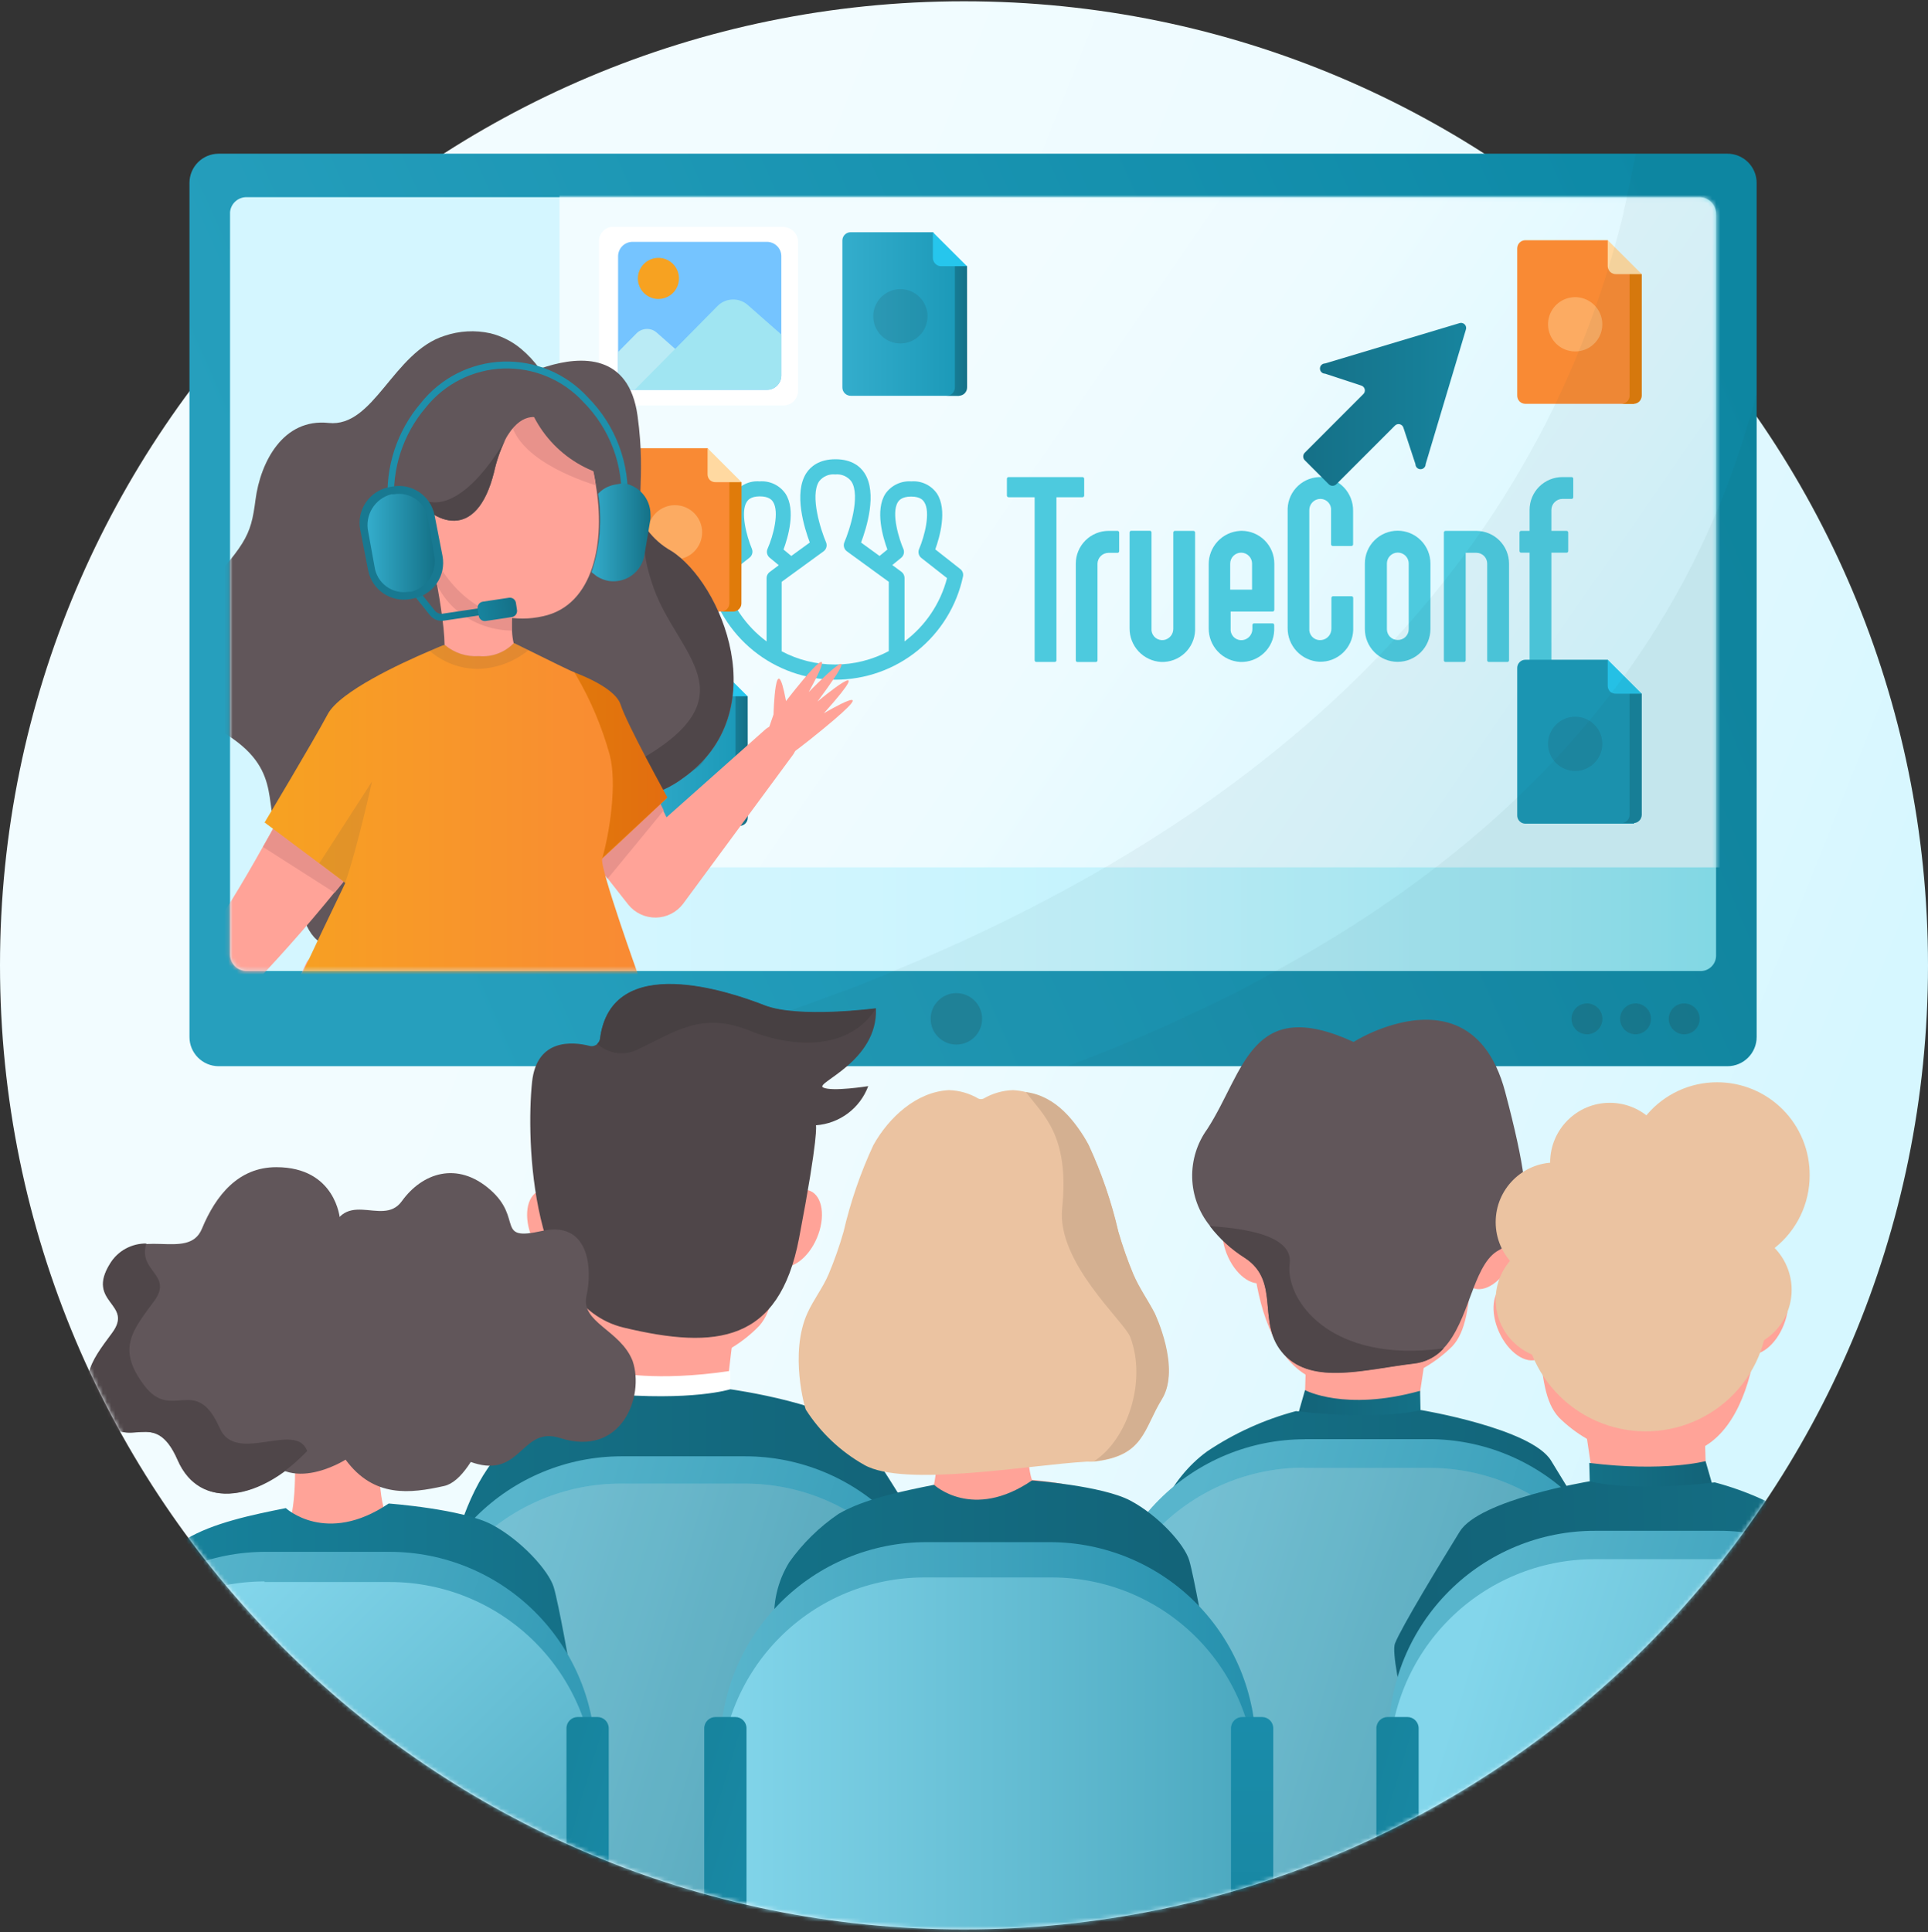 <svg width="460" height="461" viewBox="0 0 460 461" fill="none" xmlns="http://www.w3.org/2000/svg">
<rect x="0" y="0" width="460" height="461" fill="#333333" stroke="none"/>
<path d="M230 460.309C357.025 460.309 460 357.334 460 230.308C460 103.282 357.025 0.307 230 0.307C102.975 0.307 0 103.282 0 230.308C0 357.334 102.975 460.309 230 460.309Z" fill="url(#paint0_linear_858_9852)"/>
<path d="M56.585 50.177H404.913C405.677 50.177 406.41 50.481 406.95 51.021C407.491 51.562 407.794 52.294 407.794 53.059V231.688C407.794 232.453 407.491 233.185 406.95 233.726C406.41 234.266 405.677 234.57 404.913 234.57H56.585C55.821 234.57 55.088 234.266 54.548 233.726C54.008 233.185 53.704 232.453 53.704 231.688V53.059C53.301 51.474 54.943 50.177 56.585 50.177Z" fill="#FAFAF8"/>
<path d="M412.144 36.669H52.176C48.326 36.669 45.204 39.791 45.204 43.641V247.395C45.204 251.245 48.326 254.367 52.176 254.367H412.144C415.995 254.367 419.116 251.245 419.116 247.395V43.641C419.116 39.791 415.995 36.669 412.144 36.669Z" fill="url(#paint1_linear_858_9852)"/>
<path d="M405.517 231.66H58.803C57.766 231.653 56.774 231.237 56.041 230.504C55.307 229.771 54.892 228.779 54.885 227.742V50.639C54.964 49.656 55.412 48.738 56.139 48.071C56.865 47.403 57.816 47.034 58.803 47.037H405.517C406.552 47.052 407.54 47.47 408.271 48.202C409.003 48.933 409.421 49.921 409.435 50.956V228.087C409.421 228.582 409.307 229.069 409.101 229.518C408.894 229.968 408.599 230.371 408.234 230.705C407.868 231.038 407.439 231.294 406.973 231.459C406.506 231.623 406.011 231.691 405.517 231.66Z" fill="url(#paint2_linear_858_9852)"/>
<mask id="mask0_858_9852" style="mask-type:luminance" maskUnits="userSpaceOnUse" x="54" y="47" width="356" height="185">
<path d="M405.517 231.666H58.803C57.766 231.658 56.774 231.243 56.041 230.51C55.307 229.777 54.892 228.784 54.885 227.747V50.644C54.964 49.661 55.412 48.744 56.139 48.076C56.865 47.409 57.816 47.04 58.803 47.043H405.517C406.552 47.058 407.54 47.475 408.271 48.207C409.003 48.939 409.421 49.927 409.435 50.961V228.093C409.421 228.588 409.307 229.074 409.101 229.524C408.894 229.973 408.599 230.377 408.234 230.71C407.868 231.044 407.439 231.3 406.973 231.464C406.506 231.628 406.011 231.697 405.517 231.666Z" fill="white"/>
</mask>
<g mask="url(#mask0_858_9852)">
<path d="M410.383 46.585H133.485V206.925H410.383V46.585Z" fill="url(#paint3_linear_858_9852)"/>
<path d="M279.933 127.048V150.012C279.94 150.657 279.715 151.283 279.298 151.775C278.881 152.268 278.301 152.593 277.663 152.692C277.322 152.742 276.974 152.723 276.641 152.636C276.307 152.549 275.995 152.395 275.722 152.185C275.449 151.974 275.221 151.711 275.053 151.41C274.884 151.109 274.777 150.778 274.74 150.435C274.733 150.324 274.733 150.213 274.74 150.102V127.022C274.74 126.917 274.698 126.816 274.623 126.741C274.549 126.667 274.448 126.625 274.342 126.625H269.906C269.8 126.625 269.699 126.667 269.625 126.741C269.55 126.816 269.508 126.917 269.508 127.022V149.897C269.492 151.945 270.264 153.921 271.666 155.416C273.067 156.91 274.99 157.808 277.035 157.923C279.107 157.999 281.125 157.249 282.645 155.838C284.165 154.426 285.061 152.469 285.138 150.397V127.048C285.138 126.943 285.096 126.842 285.022 126.767C284.947 126.693 284.846 126.651 284.741 126.651H280.33C280.225 126.651 280.124 126.693 280.049 126.767C279.974 126.842 279.933 126.943 279.933 127.048Z" fill="#4DCADE"/>
<path d="M258.276 113.818H240.633C240.528 113.818 240.427 113.86 240.352 113.935C240.278 114.009 240.236 114.11 240.236 114.216V118.229C240.236 118.334 240.278 118.435 240.352 118.51C240.427 118.584 240.528 118.626 240.633 118.626H246.852V157.528C246.852 157.633 246.894 157.734 246.968 157.809C247.043 157.883 247.144 157.925 247.249 157.925H251.66C251.765 157.925 251.867 157.883 251.941 157.809C252.016 157.734 252.057 157.633 252.057 157.528V118.626H258.276C258.382 118.626 258.483 118.584 258.557 118.51C258.632 118.435 258.674 118.334 258.674 118.229V114.216C258.674 114.11 258.632 114.009 258.557 113.935C258.483 113.86 258.382 113.818 258.276 113.818Z" fill="#4DCADE"/>
<path d="M322.835 129.858V121.832C322.851 119.785 322.078 117.81 320.677 116.318C319.275 114.825 317.353 113.93 315.309 113.818C314.283 113.781 313.26 113.945 312.298 114.303C311.336 114.661 310.455 115.205 309.703 115.904C308.952 116.603 308.345 117.444 307.919 118.377C307.493 119.311 307.254 120.319 307.218 121.345C307.218 121.447 307.218 121.537 307.218 121.64V149.848C307.202 151.898 307.976 153.876 309.38 155.371C310.784 156.866 312.71 157.762 314.757 157.874C316.829 157.947 318.845 157.196 320.364 155.785C321.883 154.374 322.781 152.419 322.861 150.348V142.655C322.862 142.601 322.853 142.548 322.834 142.498C322.815 142.449 322.786 142.403 322.749 142.365C322.712 142.327 322.667 142.296 322.618 142.276C322.569 142.255 322.517 142.244 322.463 142.244H318.053C317.999 142.244 317.946 142.255 317.897 142.276C317.848 142.296 317.804 142.327 317.767 142.365C317.73 142.403 317.701 142.449 317.682 142.498C317.662 142.548 317.653 142.601 317.655 142.655V149.976C317.67 150.639 317.438 151.284 317.004 151.786C316.571 152.288 315.967 152.612 315.309 152.694C314.968 152.744 314.62 152.725 314.286 152.638C313.953 152.551 313.64 152.398 313.367 152.187C313.094 151.976 312.867 151.713 312.698 151.412C312.529 151.112 312.423 150.78 312.385 150.437C312.378 150.326 312.378 150.215 312.385 150.104V121.729C312.374 121.085 312.597 120.459 313.012 119.967C313.427 119.474 314.006 119.149 314.642 119.05C314.984 118.997 315.333 119.015 315.668 119.101C316.003 119.187 316.317 119.34 316.592 119.551C316.866 119.762 317.095 120.026 317.264 120.328C317.434 120.629 317.541 120.962 317.578 121.306C317.585 121.417 317.585 121.529 317.578 121.64V129.858C317.578 129.964 317.62 130.065 317.695 130.139C317.769 130.214 317.87 130.256 317.976 130.256H322.386C322.443 130.263 322.5 130.258 322.554 130.242C322.608 130.225 322.659 130.197 322.701 130.159C322.744 130.122 322.778 130.075 322.801 130.023C322.824 129.971 322.836 129.915 322.835 129.858Z" fill="#4DCADE"/>
<path d="M264.496 126.653C262.424 126.653 260.436 127.475 258.97 128.939C257.503 130.403 256.678 132.389 256.674 134.461V157.541C256.674 157.646 256.716 157.747 256.791 157.822C256.865 157.896 256.967 157.938 257.072 157.938H261.457C261.562 157.938 261.664 157.896 261.738 157.822C261.813 157.747 261.854 157.646 261.854 157.541V134.461C261.871 133.786 262.146 133.143 262.624 132.666C263.101 132.189 263.744 131.913 264.419 131.897H266.624C266.676 131.897 266.728 131.887 266.776 131.867C266.825 131.847 266.868 131.817 266.905 131.781C266.942 131.744 266.971 131.7 266.991 131.652C267.011 131.603 267.022 131.552 267.022 131.499V127.05C267.022 126.945 266.98 126.844 266.905 126.769C266.831 126.695 266.73 126.653 266.624 126.653H264.496Z" fill="#4DCADE"/>
<path d="M295.884 126.651C293.842 126.763 291.922 127.659 290.525 129.152C289.128 130.645 288.36 132.62 288.383 134.664V149.897C288.367 151.945 289.139 153.921 290.541 155.416C291.942 156.91 293.864 157.808 295.91 157.923C297.982 157.999 300 157.249 301.52 155.838C303.039 154.426 303.936 152.469 304.013 150.397V149.115C304.013 149.009 303.971 148.908 303.897 148.834C303.822 148.759 303.721 148.717 303.616 148.717H299.205C299.099 148.717 298.998 148.759 298.924 148.834C298.849 148.908 298.807 149.009 298.807 149.115V150.025C298.815 150.67 298.59 151.296 298.173 151.788C297.756 152.281 297.175 152.606 296.538 152.705C296.197 152.755 295.849 152.736 295.516 152.649C295.182 152.562 294.869 152.408 294.597 152.198C294.324 151.987 294.096 151.724 293.927 151.423C293.759 151.122 293.652 150.791 293.615 150.448C293.608 150.337 293.608 150.226 293.615 150.115V145.896H303.641C303.695 145.896 303.747 145.886 303.796 145.865C303.845 145.844 303.89 145.814 303.927 145.775C303.964 145.737 303.993 145.692 304.012 145.642C304.031 145.592 304.04 145.539 304.039 145.486V134.459C304.039 132.387 303.216 130.4 301.752 128.933C300.288 127.467 298.302 126.641 296.23 126.638L295.884 126.651ZM293.512 140.678V134.459C293.512 133.767 293.787 133.104 294.276 132.614C294.766 132.125 295.429 131.85 296.121 131.85C296.813 131.85 297.477 132.125 297.966 132.614C298.456 133.104 298.73 133.767 298.73 134.459V140.678H293.512Z" fill="#4DCADE"/>
<path d="M333.463 126.613C331.389 126.613 329.4 127.437 327.933 128.904C326.466 130.371 325.642 132.36 325.642 134.435V150.077C325.642 152.152 326.466 154.141 327.933 155.608C329.4 157.074 331.389 157.898 333.463 157.898C335.538 157.898 337.527 157.074 338.994 155.608C340.461 154.141 341.285 152.152 341.285 150.077V134.435C341.285 132.36 340.461 130.371 338.994 128.904C337.527 127.437 335.538 126.613 333.463 126.613ZM333.463 152.68C332.783 152.68 332.131 152.41 331.65 151.929C331.169 151.448 330.899 150.796 330.899 150.116V134.435C330.899 133.744 331.173 133.082 331.661 132.594C332.149 132.106 332.812 131.832 333.502 131.832C334.192 131.832 334.854 132.106 335.342 132.594C335.83 133.082 336.105 133.744 336.105 134.435V150.077C336.11 150.424 336.045 150.768 335.914 151.089C335.782 151.409 335.587 151.7 335.341 151.943C335.094 152.187 334.8 152.377 334.477 152.504C334.155 152.631 333.81 152.69 333.463 152.68Z" fill="#4DCADE"/>
<path d="M352.312 126.653H344.888C344.783 126.653 344.682 126.695 344.607 126.769C344.533 126.844 344.491 126.945 344.491 127.05V157.528C344.491 157.633 344.533 157.734 344.607 157.809C344.682 157.883 344.783 157.925 344.888 157.925H349.299C349.351 157.925 349.403 157.915 349.451 157.895C349.499 157.875 349.543 157.846 349.58 157.809C349.617 157.772 349.646 157.728 349.666 157.68C349.686 157.632 349.696 157.58 349.696 157.528V131.884H352.261C352.941 131.884 353.593 132.154 354.074 132.635C354.555 133.116 354.825 133.768 354.825 134.448V157.528C354.825 157.633 354.867 157.734 354.942 157.809C355.016 157.883 355.117 157.925 355.223 157.925H359.633C359.687 157.927 359.74 157.918 359.789 157.899C359.839 157.88 359.884 157.851 359.923 157.813C359.961 157.776 359.991 157.732 360.012 157.683C360.033 157.634 360.044 157.581 360.044 157.528V134.448C360.037 132.394 359.222 130.425 357.776 128.966C356.329 127.507 354.366 126.676 352.312 126.653Z" fill="#4DCADE"/>
<path d="M372.763 119.024H374.968C375.074 119.024 375.175 118.982 375.249 118.907C375.324 118.833 375.366 118.732 375.366 118.626V114.216C375.366 114.11 375.324 114.009 375.249 113.935C375.175 113.86 375.074 113.818 374.968 113.818H372.763C370.688 113.818 368.699 114.642 367.232 116.109C365.765 117.576 364.941 119.565 364.941 121.639V126.653H362.928C362.823 126.653 362.722 126.695 362.647 126.769C362.573 126.844 362.531 126.945 362.531 127.05V131.461C362.531 131.566 362.573 131.667 362.647 131.742C362.722 131.817 362.823 131.858 362.928 131.858H364.941V157.502C364.941 157.607 364.983 157.709 365.058 157.783C365.132 157.858 365.233 157.899 365.339 157.899H369.75C369.855 157.899 369.956 157.858 370.031 157.783C370.105 157.709 370.147 157.607 370.147 157.502V131.858H373.763C373.815 131.858 373.867 131.848 373.915 131.828C373.963 131.808 374.007 131.779 374.044 131.742C374.081 131.705 374.11 131.661 374.13 131.613C374.15 131.565 374.16 131.513 374.16 131.461V127.05C374.16 126.998 374.15 126.946 374.13 126.898C374.11 126.85 374.081 126.806 374.044 126.769C374.007 126.732 373.963 126.703 373.915 126.683C373.867 126.663 373.815 126.653 373.763 126.653H370.147V121.639C370.154 120.948 370.431 120.286 370.921 119.797C371.41 119.308 372.071 119.03 372.763 119.024Z" fill="#4DCADE"/>
<path d="M229.107 135.755L223.145 131.062C224.184 128.202 226.094 121.638 223.543 117.74C222.865 116.765 221.944 115.984 220.871 115.476C219.798 114.967 218.61 114.749 217.427 114.842C216.237 114.759 215.047 114.982 213.969 115.492C212.891 116.002 211.962 116.78 211.272 117.753C208.708 121.676 210.67 128.267 211.721 131.1L209.849 132.639L205.438 129.433C206.72 126.048 209.387 117.624 206.246 112.842C205.284 111.355 203.271 109.56 199.335 109.56C195.399 109.56 193.386 111.342 192.398 112.842C189.27 117.624 191.937 126.048 193.206 129.433L188.796 132.639L186.936 131.1C187.988 128.267 189.962 121.676 187.398 117.766C186.714 116.782 185.786 115.995 184.704 115.482C183.622 114.97 182.424 114.749 181.231 114.842C180.047 114.746 178.858 114.963 177.784 115.472C176.711 115.981 175.79 116.763 175.115 117.74C172.55 121.586 174.473 128.202 175.525 131.049L169.55 135.742C169.285 135.951 169.084 136.23 168.969 136.547C168.853 136.864 168.828 137.206 168.896 137.537C170.384 144.504 174.217 150.75 179.756 155.232C185.295 159.713 192.204 162.157 199.329 162.157C206.453 162.157 213.362 159.713 218.901 155.232C224.44 150.75 228.274 144.504 229.761 137.537C229.833 137.208 229.809 136.866 229.694 136.551C229.578 136.235 229.375 135.959 229.107 135.755ZM172.691 137.87L178.807 133.062C179.125 132.821 179.355 132.482 179.462 132.097C179.568 131.713 179.546 131.304 179.397 130.934C178.115 127.869 176.602 122.112 178.192 119.702C178.397 119.394 179.025 118.419 181.282 118.419C183.539 118.419 184.218 119.381 184.423 119.702C186 122.112 184.5 127.843 183.141 130.895C182.972 131.258 182.929 131.668 183.02 132.058C183.111 132.449 183.329 132.797 183.641 133.049L185.808 134.844L183.615 136.485C183.395 136.652 183.216 136.867 183.091 137.114C182.967 137.36 182.9 137.632 182.897 137.909V153.026C177.862 149.29 174.26 143.94 172.691 137.87ZM186.5 155.333V138.806L196.489 131.536C196.82 131.294 197.059 130.946 197.166 130.55C197.273 130.154 197.242 129.733 197.078 129.356C195.924 126.69 193.155 118.304 195.424 114.842C195.87 114.26 196.458 113.803 197.132 113.513C197.805 113.223 198.542 113.112 199.271 113.188C200 113.11 200.737 113.222 201.411 113.511C202.085 113.801 202.672 114.259 203.118 114.842C205.4 118.304 202.617 126.69 201.464 129.356C201.301 129.734 201.272 130.156 201.382 130.552C201.491 130.948 201.733 131.295 202.066 131.536L212.054 138.806V155.333C208.108 157.437 203.705 158.537 199.233 158.537C194.76 158.537 190.357 157.437 186.411 155.333H186.5ZM215.811 153.038V137.87C215.809 137.585 215.741 137.305 215.612 137.052C215.483 136.798 215.296 136.578 215.068 136.408L212.888 134.806L215.029 133.062C215.329 132.81 215.539 132.468 215.629 132.087C215.72 131.706 215.684 131.306 215.529 130.946C214.632 128.908 212.503 122.458 214.247 119.753C214.465 119.445 215.093 118.471 217.388 118.471C219.683 118.471 220.273 119.432 220.491 119.753C222.094 122.163 220.594 127.908 219.286 130.985C219.13 131.35 219.098 131.755 219.195 132.14C219.292 132.525 219.514 132.867 219.824 133.113L225.953 137.921C224.382 143.977 220.79 149.315 215.773 153.051L215.811 153.038Z" fill="#4DCADE"/>
<path d="M176.455 164.93L173.129 162.839L170.326 158.003H150.62C150.101 158.011 149.605 158.219 149.236 158.585C148.868 158.95 148.656 159.445 148.645 159.964V195.006C148.648 195.528 148.858 196.029 149.227 196.398C149.597 196.768 150.097 196.977 150.62 196.981H176.556L176.455 164.93Z" fill="url(#paint4_linear_858_9852)"/>
<path d="M178.385 166.121L175.481 164.276V195.005C175.492 195.273 175.447 195.541 175.35 195.791C175.252 196.041 175.104 196.268 174.915 196.458C174.735 196.642 174.521 196.789 174.284 196.888C174.047 196.988 173.792 197.039 173.535 197.039H176.439C176.698 197.04 176.955 196.991 177.194 196.893C177.434 196.796 177.652 196.652 177.835 196.469C178.019 196.287 178.164 196.07 178.264 195.832C178.363 195.593 178.415 195.337 178.415 195.078L178.385 166.121Z" fill="url(#paint5_linear_858_9852)"/>
<path d="M172.213 166.121H178.385L170.238 158.003V164.161C170.24 164.421 170.294 164.678 170.398 164.916C170.495 165.155 170.638 165.372 170.819 165.555C171.003 165.739 171.22 165.887 171.458 165.991C171.701 166.077 171.956 166.121 172.213 166.121Z" fill="#26C6ED"/>
<path opacity="0.15" d="M162.498 184.493C163.782 184.493 165.038 184.112 166.106 183.398C167.173 182.684 168.005 181.669 168.496 180.482C168.987 179.295 169.115 177.989 168.863 176.729C168.612 175.47 167.992 174.313 167.083 173.406C166.173 172.499 165.015 171.882 163.755 171.633C162.495 171.384 161.189 171.515 160.003 172.008C158.817 172.502 157.805 173.336 157.093 174.405C156.381 175.475 156.003 176.731 156.006 178.016C156.01 179.735 156.696 181.382 157.912 182.596C159.129 183.811 160.778 184.493 162.498 184.493Z" fill="#27494F"/>
<path d="M228.793 62.318L225.467 60.241L222.65 55.405H202.957C202.7 55.403 202.445 55.452 202.206 55.549C201.967 55.645 201.75 55.788 201.567 55.969C201.383 56.15 201.237 56.365 201.137 56.602C201.037 56.839 200.984 57.093 200.982 57.351V92.393C200.976 92.662 201.024 92.929 201.124 93.179C201.224 93.428 201.373 93.655 201.563 93.845C201.755 94.034 201.982 94.182 202.231 94.282C202.48 94.382 202.747 94.431 203.016 94.426H228.894L228.793 62.318Z" fill="url(#paint6_linear_858_9852)"/>
<path d="M230.724 63.507L227.82 61.662V92.391C227.827 92.659 227.781 92.925 227.683 93.175C227.586 93.424 227.44 93.652 227.253 93.844C226.863 94.218 226.342 94.426 225.801 94.424H228.705C228.974 94.429 229.241 94.38 229.49 94.28C229.74 94.181 229.966 94.032 230.158 93.844C230.348 93.653 230.497 93.427 230.597 93.177C230.697 92.927 230.745 92.66 230.739 92.391L230.724 63.507Z" fill="url(#paint7_linear_858_9852)"/>
<path d="M224.552 63.508H230.709L222.577 55.405V61.548C222.579 61.803 222.634 62.055 222.736 62.288C222.834 62.527 222.977 62.744 223.158 62.927C223.341 63.111 223.558 63.259 223.797 63.363C224.036 63.461 224.293 63.511 224.552 63.508Z" fill="#26C6ED"/>
<path opacity="0.15" d="M214.836 81.938C216.116 81.935 217.367 81.553 218.43 80.839C219.494 80.126 220.322 79.113 220.81 77.93C221.298 76.746 221.424 75.444 221.172 74.189C220.921 72.933 220.303 71.78 219.396 70.876C218.49 69.972 217.336 69.356 216.08 69.107C214.824 68.859 213.522 68.988 212.34 69.478C211.157 69.969 210.146 70.799 209.435 71.864C208.724 72.929 208.345 74.18 208.345 75.461C208.345 76.313 208.513 77.156 208.839 77.943C209.165 78.73 209.644 79.444 210.247 80.046C210.85 80.648 211.565 81.124 212.353 81.449C213.14 81.774 213.984 81.94 214.836 81.938Z" fill="#27494F"/>
<path d="M175.016 113.841L171.676 111.764L168.859 106.928H149.166C148.897 106.92 148.63 106.968 148.38 107.068C148.13 107.168 147.903 107.318 147.714 107.509C147.53 107.688 147.383 107.903 147.283 108.14C147.184 108.377 147.133 108.632 147.133 108.889V143.946C147.137 144.463 147.345 144.958 147.713 145.322C148.08 145.687 148.576 145.892 149.094 145.892H175.118L175.016 113.841Z" fill="url(#paint8_linear_858_9852)"/>
<path d="M176.919 115.048L174.014 113.219V143.948C174.013 144.205 173.96 144.46 173.86 144.697C173.759 144.934 173.613 145.149 173.43 145.33C173.247 145.51 173.029 145.653 172.791 145.75C172.552 145.847 172.297 145.895 172.039 145.894H174.944C175.198 145.896 175.45 145.846 175.684 145.748C175.921 145.648 176.138 145.505 176.323 145.327C176.498 145.139 176.64 144.923 176.745 144.688C176.843 144.454 176.892 144.202 176.89 143.948L176.919 115.048Z" fill="url(#paint9_linear_858_9852)"/>
<path d="M170.761 115.034H176.933L168.815 106.93V113.088C168.805 113.356 168.849 113.623 168.947 113.873C169.044 114.123 169.192 114.35 169.382 114.54C169.761 114.875 170.255 115.052 170.761 115.034Z" fill="url(#paint10_linear_858_9852)"/>
<path opacity="0.42" d="M161.061 133.475C162.341 133.472 163.592 133.09 164.655 132.377C165.718 131.663 166.546 130.651 167.034 129.467C167.522 128.283 167.648 126.981 167.397 125.726C167.145 124.47 166.527 123.318 165.621 122.413C164.714 121.509 163.56 120.894 162.304 120.645C161.048 120.396 159.747 120.525 158.564 121.016C157.381 121.507 156.371 122.337 155.66 123.402C154.949 124.466 154.569 125.718 154.569 126.998C154.569 127.85 154.737 128.694 155.063 129.48C155.39 130.267 155.868 130.982 156.471 131.583C157.074 132.185 157.79 132.662 158.577 132.986C159.365 133.311 160.209 133.477 161.061 133.475Z" fill="url(#paint11_linear_858_9852)"/>
<path d="M389.787 164.307L386.389 162.231L383.586 157.395H363.937C363.68 157.393 363.425 157.444 363.188 157.544C362.951 157.644 362.736 157.791 362.558 157.976C362.368 158.166 362.22 158.393 362.123 158.643C362.025 158.893 361.98 159.16 361.991 159.428V194.47C361.98 194.738 362.025 195.005 362.123 195.255C362.22 195.505 362.368 195.732 362.558 195.922C362.737 196.107 362.951 196.253 363.188 196.353C363.425 196.453 363.68 196.504 363.937 196.503H389.889L389.787 164.307Z" fill="url(#paint12_linear_858_9852)"/>
<path d="M391.704 165.498L388.799 163.668V194.397C388.799 194.917 388.593 195.416 388.225 195.783C387.857 196.151 387.359 196.358 386.839 196.358H389.743C390.001 196.353 390.257 196.304 390.498 196.212C390.734 196.112 390.947 195.963 391.123 195.777C391.31 195.604 391.454 195.39 391.544 195.152C391.647 194.914 391.701 194.657 391.704 194.397V165.498Z" fill="url(#paint13_linear_858_9852)"/>
<path d="M385.546 165.496H391.704L383.586 157.393V163.55C383.577 163.818 383.622 164.085 383.72 164.334C383.817 164.584 383.964 164.811 384.152 165.002C384.537 165.339 385.035 165.515 385.546 165.496Z" fill="#26C6ED"/>
<path opacity="0.15" d="M375.83 183.941C377.111 183.938 378.361 183.555 379.425 182.842C380.488 182.129 381.316 181.116 381.804 179.932C382.292 178.749 382.418 177.447 382.166 176.191C381.915 174.936 381.297 173.783 380.39 172.879C379.484 171.974 378.33 171.359 377.074 171.11C375.818 170.861 374.516 170.991 373.334 171.481C372.151 171.972 371.14 172.802 370.429 173.867C369.718 174.932 369.339 176.183 369.339 177.464C369.343 179.183 370.028 180.83 371.245 182.044C372.462 183.259 374.111 183.941 375.83 183.941Z" fill="#27494F"/>
<path d="M389.786 64.219L386.388 62.143L383.585 57.307H363.937C363.419 57.311 362.924 57.519 362.56 57.886C362.195 58.253 361.991 58.75 361.991 59.267V94.324C361.982 94.592 362.028 94.858 362.126 95.108C362.223 95.357 362.37 95.585 362.557 95.776C362.925 96.138 363.42 96.341 363.937 96.343H389.888L389.786 64.219Z" fill="url(#paint14_linear_858_9852)"/>
<path d="M391.704 65.41L388.799 63.58V94.323C388.81 94.593 388.764 94.861 388.664 95.112C388.563 95.362 388.412 95.588 388.218 95.776C387.85 96.138 387.355 96.341 386.839 96.342H389.743C390.002 96.344 390.259 96.295 390.498 96.197C390.73 96.096 390.942 95.953 391.123 95.776C391.307 95.595 391.45 95.377 391.544 95.137C391.647 94.903 391.701 94.651 391.704 94.396V65.41Z" fill="url(#paint15_linear_858_9852)"/>
<path d="M385.546 65.41H391.703L383.585 57.307V63.464C383.584 63.72 383.634 63.974 383.731 64.21C383.828 64.447 383.971 64.662 384.152 64.844C384.525 65.207 385.025 65.41 385.546 65.41Z" fill="url(#paint16_linear_858_9852)"/>
<path opacity="0.42" d="M375.83 83.851C377.111 83.849 378.361 83.466 379.425 82.753C380.488 82.039 381.316 81.027 381.804 79.843C382.292 78.659 382.418 77.358 382.166 76.102C381.915 74.847 381.297 73.694 380.39 72.79C379.484 71.885 378.33 71.27 377.074 71.021C375.818 70.772 374.516 70.901 373.334 71.392C372.151 71.883 371.14 72.713 370.429 73.778C369.718 74.842 369.339 76.094 369.339 77.374C369.339 78.226 369.507 79.07 369.833 79.856C370.16 80.643 370.638 81.358 371.241 81.96C371.844 82.561 372.56 83.038 373.347 83.363C374.135 83.687 374.978 83.853 375.83 83.851Z" fill="url(#paint17_linear_858_9852)"/>
<path d="M190.41 57.641V93.221C190.407 93.515 190.368 93.807 190.294 94.092C190.112 94.799 189.717 95.433 189.161 95.907C188.612 96.372 187.932 96.656 187.215 96.72H146.422C145.544 96.722 144.698 96.397 144.046 95.809C143.394 95.222 142.983 94.413 142.893 93.54V57.554C142.898 56.748 143.181 55.968 143.694 55.346C144.207 54.724 144.92 54.298 145.71 54.141H186.765C187.711 54.14 188.622 54.504 189.306 55.158C189.987 55.808 190.384 56.7 190.41 57.641Z" fill="url(#paint18_linear_858_9852)"/>
<path d="M186.417 61.052V89.661C186.402 90.111 186.303 90.554 186.127 90.968C185.94 91.383 185.673 91.758 185.342 92.071C185.016 92.382 184.63 92.624 184.209 92.784C183.788 92.943 183.338 93.017 182.888 93.001H151.012C150.561 93.017 150.112 92.943 149.691 92.784C149.269 92.624 148.884 92.382 148.557 92.071C148.226 91.758 147.96 91.383 147.773 90.968C147.585 90.557 147.482 90.112 147.468 89.661V61.052C147.501 60.14 147.886 59.276 148.543 58.641C149.209 58.013 150.096 57.674 151.012 57.697H182.961C183.86 57.696 184.725 58.045 185.371 58.67C185.695 58.978 185.954 59.347 186.133 59.756C186.313 60.165 186.409 60.605 186.417 61.052Z" fill="url(#paint19_linear_858_9852)"/>
<path d="M157.096 71.335C158.066 71.335 159.015 71.047 159.823 70.507C160.63 69.968 161.259 69.201 161.63 68.305C162.002 67.408 162.099 66.421 161.91 65.469C161.72 64.516 161.253 63.642 160.566 62.955C159.88 62.269 159.005 61.801 158.053 61.612C157.101 61.422 156.114 61.52 155.217 61.891C154.32 62.263 153.554 62.892 153.014 63.699C152.475 64.506 152.187 65.455 152.187 66.426C152.187 67.728 152.704 68.976 153.625 69.897C154.545 70.817 155.794 71.335 157.096 71.335Z" fill="url(#paint20_linear_858_9852)"/>
<path d="M172.127 93.004H151.012C150.561 93.02 150.112 92.947 149.691 92.787C149.269 92.627 148.884 92.385 148.557 92.075C148.226 91.761 147.96 91.386 147.773 90.971C147.585 90.56 147.482 90.116 147.468 89.664V83.986L151.956 79.44C152.589 78.842 153.422 78.5 154.294 78.482C155.168 78.454 156.019 78.761 156.675 79.339L161.148 83.289L172.127 93.004Z" fill="url(#paint21_linear_858_9852)"/>
<path d="M186.416 79.802V89.648C186.408 90.099 186.31 90.543 186.126 90.955C185.939 91.371 185.673 91.746 185.342 92.059C185.015 92.37 184.63 92.612 184.208 92.771C183.787 92.931 183.338 93.005 182.887 92.988H151.432L161.075 83.258L171.241 72.962C172.185 72.032 173.445 71.492 174.77 71.452C176.095 71.412 177.386 71.873 178.386 72.744L186.416 79.802Z" fill="url(#paint22_linear_858_9852)"/>
<path d="M318.823 115.534L332.766 101.591C332.912 101.424 333.1 101.301 333.311 101.233C333.522 101.166 333.748 101.158 333.963 101.209C334.179 101.26 334.376 101.37 334.534 101.525C334.692 101.68 334.805 101.875 334.86 102.09L337.71 110.723C337.71 111.046 337.838 111.356 338.066 111.585C338.295 111.813 338.604 111.941 338.927 111.941C339.25 111.941 339.56 111.813 339.788 111.585C340.017 111.356 340.145 111.046 340.145 110.723L349.729 78.685C349.814 78.464 349.833 78.224 349.783 77.992C349.734 77.761 349.618 77.549 349.45 77.382C349.282 77.216 349.07 77.102 348.838 77.054C348.606 77.007 348.366 77.027 348.146 77.114L316.144 86.71C315.821 86.71 315.511 86.838 315.282 87.067C315.054 87.295 314.926 87.605 314.926 87.928C314.926 88.251 315.054 88.56 315.282 88.789C315.511 89.017 315.821 89.145 316.144 89.145L324.741 91.97C324.953 92.027 325.145 92.14 325.298 92.297C325.451 92.454 325.559 92.65 325.61 92.863C325.662 93.076 325.654 93.299 325.589 93.509C325.524 93.718 325.403 93.906 325.24 94.053L311.297 108.008C311.063 108.247 310.931 108.568 310.931 108.903C310.931 109.238 311.063 109.559 311.297 109.798L317.032 115.534C317.271 115.768 317.593 115.899 317.928 115.899C318.262 115.899 318.584 115.768 318.823 115.534Z" fill="url(#paint23_linear_858_9852)"/>
<mask id="mask1_858_9852" style="mask-type:luminance" maskUnits="userSpaceOnUse" x="-38" y="49" width="307" height="199">
<path d="M251.062 49.925H-19.952C-29.497 49.925 -37.234 57.663 -37.234 67.207V230.078C-37.234 239.623 -29.497 247.36 -19.952 247.36H251.062C260.607 247.36 268.344 239.623 268.344 230.078V67.207C268.344 57.663 260.607 49.925 251.062 49.925Z" fill="white"/>
</mask>
<g mask="url(#mask1_858_9852)">
<path d="M119.274 175.215C119.274 175.215 129.224 187.286 142.578 190.088C143.311 190.245 144.097 190.376 144.856 190.481C151.302 191.249 157.797 189.515 163.003 185.636C185.207 169.925 172.141 139.001 160.201 131.459C157.97 130.209 156.025 128.505 154.492 126.458C150.957 121.221 154.335 115.33 152.11 99.173C150.041 84.326 138.624 84.929 130.481 87.416C127.506 88.312 124.628 89.505 121.892 90.977L122.861 115.827L119.274 175.215Z" fill="#61565A"/>
<path d="M53.182 174.692L54.387 175.451C68.108 184.302 62.242 193.178 67.191 200.824C72.14 208.47 69.469 233.975 86.909 222.898C104.348 211.822 116.236 144.108 116.236 144.108L105.526 126.799L131.345 92.523C130.63 90.919 129.753 89.392 128.726 87.967C127.472 86.219 126.003 84.635 124.353 83.254C122.215 81.451 119.687 80.169 116.969 79.509C113.351 78.712 109.584 78.92 106.076 80.111C93.769 83.987 89.239 102.054 78.398 100.902C67.558 99.75 62.138 110.198 60.959 119.232C59.781 128.266 58.786 129.706 45.432 144.343C35.167 155.393 44.437 169.455 53.182 174.692Z" fill="#61565A"/>
<path d="M96.047 125.147C93.314 126.9 91.233 129.503 90.126 132.555C89.019 135.607 88.946 138.939 89.92 142.036C93.088 153.715 65.856 156.674 79.236 172.908C92.617 189.143 118.671 173.877 118.671 173.877L114.036 135.333L96.047 125.147Z" fill="#61565A"/>
<path d="M117.833 163.59C121.531 162.941 124.971 161.262 127.757 158.746L127.129 158.615C119.483 157.044 122.861 142.38 122.861 142.38L102.358 129.995C102.358 129.995 107.909 154.582 105.448 157.777C104.32 158.698 102.897 159.182 101.441 159.139C103.726 160.959 106.358 162.293 109.177 163.059C111.996 163.824 114.942 164.005 117.833 163.59Z" fill="#FFA398"/>
<path d="M102.333 129.995C102.961 133.163 103.616 136.331 104.244 139.5C105.235 141.538 106.583 143.383 108.224 144.946C112.018 148.421 116.958 150.379 122.102 150.445C122.102 149.476 122.102 148.481 122.102 147.486C122.217 144.651 122.515 141.826 122.993 139.028L102.333 129.995Z" fill="#E8928B"/>
<path d="M184.553 170.45C184.553 170.45 184.998 153.587 187.538 167.255C187.538 167.255 202.463 147.773 192.958 165.108C192.958 165.108 209.062 148.559 195.027 167.386C195.027 167.386 210.738 154.294 196.572 170.162C196.572 170.162 212.283 160.892 196.231 174.037C179.342 187.941 179.944 183.83 179.944 183.83L184.553 170.45Z" fill="#FFA398"/>
<path d="M124.511 183.646L137.447 200.038L144.988 209.57L148.732 214.335L149.911 215.828C150.705 216.81 151.712 217.597 152.857 218.131C154.001 218.665 155.252 218.931 156.514 218.908C157.777 218.885 159.018 218.575 160.142 218C161.266 217.426 162.245 216.602 163.003 215.592L189.188 180.085C189.841 179.191 190.141 178.087 190.031 176.985C189.921 175.882 189.409 174.859 188.593 174.111C187.776 173.363 186.713 172.941 185.605 172.928C184.498 172.914 183.424 173.309 182.589 174.037L159.023 194.985L158.211 193.309L155.174 187.181L146.428 169.611C145.612 167.961 144.457 166.501 143.039 165.328C141.62 164.154 139.971 163.292 138.197 162.8C136.423 162.307 134.565 162.194 132.745 162.467C130.924 162.741 129.182 163.396 127.631 164.389C126.081 165.382 124.757 166.69 123.747 168.229C122.737 169.768 122.062 171.503 121.768 173.32C121.473 175.138 121.566 176.997 122.038 178.776C122.511 180.555 123.354 182.215 124.511 183.646Z" fill="#FFA398"/>
<path d="M95.917 128.397C99.19 134.131 102.411 130.256 102.411 130.256C106.286 139.892 115.896 150.104 129.565 147.014C141.741 144.396 144.49 129.104 142.133 115.592C141.233 109.072 138.632 102.904 134.592 97.708C131.982 94.807 128.411 92.947 124.537 92.471C120.527 91.999 116.463 92.356 112.597 93.518C98.509 96.975 100.944 117.713 100.944 117.713C93.456 114.597 93.089 123.605 95.917 128.397Z" fill="#FFA398"/>
<path d="M27.863 259.558C28.246 260.004 28.714 260.37 29.24 260.634C29.765 260.898 30.338 261.055 30.925 261.097C31.512 261.138 32.101 261.063 32.658 260.875C33.216 260.687 33.731 260.391 34.173 260.003C50.718 245.63 65.997 229.861 79.84 212.87C81.594 210.775 83.27 208.654 85.077 206.507C90.314 199.751 95.402 192.769 100.343 185.559V185.428C100.76 184.803 101.127 184.147 101.442 183.464C102.135 181.884 102.51 180.183 102.546 178.458C102.581 176.733 102.276 175.018 101.649 173.411C101.022 171.804 100.084 170.336 98.889 169.091C97.695 167.846 96.267 166.849 94.687 166.156C93.106 165.463 91.406 165.088 89.68 165.053C87.956 165.017 86.24 165.322 84.633 165.949C83.026 166.577 81.558 167.514 80.313 168.709C79.069 169.904 78.071 171.332 77.378 172.912C73.887 180.593 70.169 188.169 66.224 195.64C65.098 197.788 63.919 199.935 62.715 202.03C60.332 206.298 57.87 210.54 55.304 214.703C46.967 228.31 37.766 241.368 27.758 253.797C27.09 254.614 26.733 255.642 26.753 256.697C26.772 257.752 27.165 258.766 27.863 259.558Z" fill="#FFA398"/>
<path d="M70.648 240.179L70.805 240.991C71.321 243.209 72.206 245.325 73.424 247.249C73.738 247.799 74.079 248.323 74.419 248.847L75.519 250.47L77.744 253.717L79.996 256.99L81.122 258.64C81.567 259.19 81.986 259.74 82.51 260.316C83.625 261.576 84.852 262.733 86.176 263.772L87.302 264.689L88.559 265.579C89.522 266.257 90.518 266.886 91.544 267.464L100.316 272.413C106.364 275.871 113.473 276.981 120.288 275.532C127.102 274.083 133.144 270.177 137.263 264.558C138.057 263.487 138.783 262.368 139.436 261.206C140.143 260.106 140.772 258.98 141.479 257.854C144.563 253.676 146.966 249.036 148.601 244.107C149.157 241.794 149.351 239.409 149.177 237.037C149.124 236.545 149.045 236.055 148.941 235.571C148.499 233.548 147.692 231.622 146.558 229.889C146.192 229.286 145.773 228.684 145.354 228.108L144.045 226.328L141.426 222.793C139.795 220.722 138.578 218.357 137.839 215.827C137.558 214.697 137.417 213.536 137.42 212.371C137.42 211.193 137.42 210.04 137.42 208.888C137.599 206.529 137.985 204.189 138.572 201.897C139.148 199.566 139.986 197.184 140.824 194.801C141.662 192.418 142.552 190.035 143.442 187.652C144.237 185.263 144.824 182.81 145.197 180.32C145.52 178.066 145.608 175.785 145.459 173.512C145.48 171.028 144.679 168.607 143.181 166.626C142.28 165.401 141.204 164.315 139.986 163.405C139.246 162.857 138.477 162.35 137.682 161.886L137.053 161.572L136.294 161.153H136.058C135.6 160.922 135.128 160.721 134.644 160.551C121.243 155.822 106.543 156.374 93.534 162.096L91.701 162.96C89.999 163.798 88.297 164.74 86.647 165.762H86.516C86.019 166.076 85.626 166.39 85.181 166.678L84.081 167.595C83.374 168.223 82.772 168.799 82.222 169.375C81.243 170.441 80.407 171.629 79.734 172.91C78.606 174.843 78.069 177.064 78.189 179.299C78.293 183.512 79.089 187.679 80.546 191.632C81.253 193.675 82.039 195.717 82.719 197.786C83.473 199.807 84.077 201.882 84.526 203.992L84.762 205.406C84.762 205.982 84.919 206.558 84.998 207.108C84.998 208.155 84.998 209.203 84.998 210.25C84.998 211.297 84.998 212.345 84.788 213.392C84.668 214.476 84.413 215.54 84.029 216.561C82.999 218.849 81.541 220.92 79.734 222.662L76.671 225.725L75.152 227.244C74.707 227.768 74.209 228.265 73.79 228.763C73.371 229.26 73.371 229.26 73.188 229.522L70.57 235.047C70.353 236.753 70.379 238.481 70.648 240.179Z" fill="#FFA398"/>
<path d="M142.133 115.777C141.233 109.257 138.632 103.089 134.592 97.892C131.982 94.991 128.411 93.131 124.537 92.655C123.018 93.153 121.919 94.619 121.657 97.499C120.662 107.712 135.325 113.629 142.133 115.777Z" fill="#E8928B"/>
<path d="M97.645 116.982L97.854 117.323C103.562 125.414 113.748 129.184 117.859 112.688C118.439 110.048 119.317 107.483 120.478 105.042C120.678 104.617 120.905 104.206 121.159 103.811C124.929 97.762 129.014 99.831 129.014 99.831V96.636C131.083 90.509 124.406 81.187 108.066 84.434C91.727 87.681 92.198 108.655 97.645 116.982Z" fill="#61565A"/>
<path d="M125.244 93.807C126.614 99.075 129.514 103.819 133.577 107.44C137.641 111.061 142.687 113.397 148.077 114.153C153.811 115.148 139.279 92.105 139.279 92.105H125.27" fill="#61565A"/>
<path d="M137.446 200.039L144.987 209.623L150.041 203.469L151.062 202.238L158.368 193.336L155.33 187.208L137.446 200.039Z" fill="#E8928B"/>
<path d="M142.473 190.085C143.206 190.243 143.992 190.373 144.751 190.478C151.197 191.247 157.692 189.513 162.897 185.634C185.102 169.923 172.036 138.998 160.096 131.457C157.865 130.207 155.92 128.503 154.387 126.456C153.445 128.524 153.235 132.531 155.932 140.203C161.588 156.228 179.499 165.969 152.45 181.418C144.542 186.001 142.028 188.619 142.473 190.085Z" fill="#4F4649"/>
<path d="M62.741 202.056L79.84 212.975C81.594 210.88 83.27 208.759 85.076 206.612L66.38 195.667C65.124 197.814 63.945 199.961 62.741 202.056Z" fill="#E8928B"/>
<path d="M159.022 190.507L147.867 200.981L143.652 204.856L140.483 207.815L131.999 184.982L136.922 160.394" fill="url(#paint24_linear_858_9852)"/>
<path d="M64.442 274.064V274.326C64.442 294.122 78.111 372.572 81.07 389.54L81.358 391.137L81.646 392.761C90.993 397.107 101.252 399.128 111.549 398.652C117.301 398.322 122.941 396.919 128.177 394.515L127.601 388.074L118.488 286.999L145.668 387.288L147.554 394.201C150.713 394.49 153.886 394.604 157.059 394.541C163.221 394.49 169.362 393.814 175.388 392.525C180.932 391.378 186.243 389.307 191.099 386.398C191.099 386.398 191.099 386.267 191.099 386.005C191.099 385.272 190.575 383.386 189.973 380.768C185.679 360.658 170.78 292.524 158.551 255.08C156.745 249.529 154.99 244.606 153.314 240.704C152.427 238.539 151.421 236.423 150.303 234.367C147.253 229.225 142.324 225.469 136.556 223.893C113.801 216.614 76.173 230.204 76.173 230.204C76.173 230.204 75.44 231.304 74.314 233.425C70.478 240.747 67.725 248.589 66.144 256.703C65.018 262.422 64.448 268.236 64.442 274.064Z" fill="url(#paint25_linear_858_9852)"/>
<path d="M134.985 159.662C135.666 159.924 146.585 163.459 148.078 168.12C149.57 172.781 159.233 190.246 159.233 190.246L147.973 200.72L143.679 204.727L140.484 207.712L131.896 184.538" fill="url(#paint26_linear_858_9852)"/>
<path opacity="0.12" d="M66.144 256.702C90.103 263.746 136.844 246.988 153.157 240.599C152.269 238.433 151.264 236.318 150.146 234.262C147.096 229.119 142.166 225.363 136.399 223.788L74.157 233.372C70.37 240.719 67.671 248.578 66.144 256.702Z" fill="#27374F"/>
<path d="M152.45 233.136C151.438 233.951 150.37 234.695 149.256 235.362C140.536 240.808 114.115 253.403 70.989 239.813L68.946 239.159C68.946 239.159 69.522 237.797 70.91 234.76C71.591 233.32 72.429 231.46 73.529 229.235C75.493 225.045 78.163 219.389 81.725 212.031C81.934 211.586 82.17 211.115 82.379 210.643L76.226 206.009L63.133 196.215C63.133 196.215 74.471 177.336 78.216 170.345C81.122 164.95 95.655 158.221 102.358 155.367C104.427 154.45 105.762 153.927 105.762 153.927H106.181C108.428 155.812 111.32 156.751 114.246 156.545C115.79 156.688 117.345 156.479 118.796 155.935C120.247 155.391 121.557 154.525 122.625 153.403L126.187 155.157C130.455 157.278 136.791 160.394 137.027 160.394C137.162 160.647 137.311 160.891 137.472 161.127C140.944 167.065 143.629 173.429 145.459 180.059C147.265 186.893 145.459 198.598 143.678 204.856C143.024 206.951 152.45 233.136 152.45 233.136Z" fill="url(#paint27_linear_858_9852)"/>
<path opacity="0.1" d="M126.082 155.108C122.674 157.893 118.437 159.468 114.037 159.586C109.814 159.58 105.734 158.056 102.542 155.291C104.611 154.375 105.946 153.851 105.946 153.851H106.182C108.429 155.737 111.32 156.675 114.247 156.47C115.79 156.612 117.345 156.404 118.797 155.86C120.248 155.316 121.557 154.45 122.626 153.327L126.082 155.108Z" fill="#27374F"/>
<path opacity="0.1" d="M82.38 210.562L81.699 211.95C81.978 211.515 82.206 211.049 82.38 210.562Z" fill="#27374F"/>
<path opacity="0.1" d="M76.2 205.933L82.38 210.567C85.208 202.502 88.769 186.425 88.769 186.425L76.2 205.933Z" fill="#27374F"/>
<path d="M97.645 116.982L97.855 117.322C103.563 125.413 113.749 129.184 117.86 112.688C118.44 110.048 119.318 107.482 120.479 105.042C117.598 110.069 106.836 126.408 97.645 116.982Z" fill="#4F4649"/>
<path d="M96.231 128.974C95.814 129.268 95.479 129.661 95.254 130.119C95.03 130.577 94.925 131.083 94.948 131.592C94.948 132.426 95.279 133.225 95.868 133.814C96.457 134.403 97.256 134.735 98.09 134.735C98.881 134.729 99.64 134.423 100.214 133.879C100.788 133.334 101.133 132.592 101.18 131.802C101.192 131.733 101.192 131.662 101.18 131.592C101.192 131.506 101.192 131.417 101.18 131.33C101.072 130.488 100.674 129.71 100.054 129.131C99.812 128.918 99.659 128.623 99.625 128.303C99.591 127.982 99.678 127.661 99.87 127.403C100.08 127.148 100.382 126.986 100.71 126.952C101.038 126.917 101.367 127.014 101.625 127.219C102.757 128.129 103.49 129.444 103.667 130.885C103.667 131.121 103.667 131.357 103.667 131.592C103.668 132.034 103.616 132.473 103.51 132.902C103.294 133.796 102.861 134.623 102.25 135.31C101.639 135.997 100.868 136.523 100.005 136.842C99.143 137.161 98.215 137.262 97.304 137.137C96.393 137.013 95.526 136.666 94.781 136.127C94.035 135.588 93.434 134.875 93.03 134.049C92.626 133.223 92.431 132.31 92.463 131.391C92.495 130.471 92.753 129.574 93.213 128.778C93.674 127.983 94.324 127.312 95.105 126.827L96.231 128.974Z" fill="url(#paint28_linear_858_9852)"/>
<path d="M97.645 135.545C97.103 135.548 96.566 135.444 96.064 135.239C95.562 135.034 95.106 134.732 94.721 134.35C94.337 133.968 94.032 133.513 93.823 133.013C93.615 132.512 93.508 131.976 93.508 131.434C93.523 130.694 93.735 129.972 94.121 129.342C94.508 128.711 95.055 128.195 95.708 127.846C95.921 127.73 96.17 127.701 96.404 127.764C96.638 127.828 96.839 127.979 96.965 128.187C97.025 128.291 97.065 128.407 97.08 128.527C97.096 128.647 97.088 128.769 97.056 128.886C97.025 129.003 96.97 129.112 96.896 129.208C96.822 129.304 96.729 129.384 96.624 129.443C96.208 129.69 95.881 130.063 95.691 130.507C95.5 130.952 95.456 131.446 95.565 131.917C95.674 132.389 95.931 132.813 96.297 133.129C96.663 133.445 97.121 133.636 97.603 133.674C98.085 133.713 98.567 133.597 98.979 133.343C99.391 133.09 99.712 132.712 99.894 132.264C100.077 131.816 100.112 131.321 99.995 130.852C99.878 130.382 99.614 129.962 99.243 129.653C99.138 129.583 99.049 129.492 98.981 129.386C98.913 129.28 98.868 129.161 98.848 129.036C98.828 128.912 98.834 128.785 98.866 128.663C98.897 128.541 98.953 128.426 99.031 128.327C99.109 128.228 99.206 128.146 99.317 128.086C99.427 128.026 99.549 127.989 99.675 127.979C99.8 127.968 99.927 127.983 100.046 128.023C100.165 128.064 100.275 128.128 100.369 128.213C100.855 128.596 101.247 129.086 101.514 129.644C101.782 130.202 101.919 130.814 101.913 131.434C101.914 131.987 101.803 132.535 101.586 133.044C101.37 133.553 101.053 134.014 100.654 134.397C100.256 134.781 99.784 135.081 99.267 135.278C98.75 135.475 98.198 135.566 97.645 135.545Z" fill="#DE3E53"/>
<path d="M92.539 120.15C91.895 111.432 94.719 102.812 100.395 96.164C102.749 93.196 105.72 90.773 109.101 89.064C112.483 87.355 116.195 86.401 119.982 86.266C123.769 86.132 127.539 86.821 131.034 88.286C134.528 89.75 137.663 91.956 140.222 94.75C143.526 98.06 146.082 102.04 147.717 106.422C149.352 110.803 150.029 115.485 149.701 120.15H148.208C148.521 115.698 147.876 111.23 146.318 107.048C144.759 102.865 142.324 99.065 139.175 95.903C136.754 93.272 133.793 91.196 130.495 89.818C127.196 88.44 123.639 87.793 120.067 87.919C116.494 88.046 112.992 88.945 109.799 90.553C106.607 92.162 103.801 94.442 101.573 97.238C96.16 103.593 93.47 111.825 94.084 120.15H92.539Z" fill="#1E90AB"/>
<path d="M148.548 115.304H148.888C150.633 115.592 152.221 116.485 153.374 117.825C154.528 119.165 155.174 120.868 155.199 122.636C155.224 123.011 155.224 123.387 155.199 123.762L153.759 132.403C153.443 134.339 152.38 136.074 150.798 137.234C149.217 138.394 147.243 138.888 145.301 138.609C144.278 138.436 143.299 138.062 142.421 137.509L141.164 136.54V136.383C143.164 130.4 143.694 124.023 142.709 117.792C143.771 116.649 145.178 115.886 146.715 115.618" fill="url(#paint29_linear_858_9852)"/>
<path d="M120.61 145.863L105.815 148.089C105.198 148.168 104.571 148.083 103.997 147.845C103.423 147.606 102.921 147.221 102.542 146.727L93.77 135.782L95.027 134.787L103.773 145.706C103.985 145.973 104.264 146.178 104.581 146.302C104.899 146.426 105.243 146.465 105.58 146.413L120.374 144.214L120.61 145.863Z" fill="url(#paint30_linear_858_9852)"/>
<path d="M121.429 142.605L115.189 143.542C114.388 143.663 113.836 144.409 113.956 145.21L114.213 146.919C114.333 147.72 115.08 148.272 115.881 148.152L122.122 147.214C122.922 147.094 123.474 146.347 123.354 145.547L123.097 143.837C122.977 143.037 122.23 142.485 121.429 142.605Z" fill="url(#paint31_linear_858_9852)"/>
<path d="M93.518 116.09L92.799 116.231C88.101 117.148 85.036 121.701 85.953 126.399L87.841 136.062C88.758 140.76 93.31 143.824 98.008 142.907L98.728 142.766C103.426 141.849 106.491 137.297 105.573 132.599L103.686 122.936C102.769 118.238 98.216 115.173 93.518 116.09Z" fill="#187991"/>
<path d="M98.142 141.175H97.54C96.61 141.335 95.657 141.306 94.738 141.091C93.819 140.875 92.953 140.477 92.191 139.92C91.428 139.363 90.786 138.659 90.302 137.849C89.817 137.039 89.5 136.14 89.37 135.205L87.851 126.852C87.444 124.942 87.788 122.949 88.812 121.286C89.836 119.623 91.461 118.418 93.35 117.923H93.952C94.883 117.755 95.839 117.778 96.761 117.991C97.683 118.203 98.552 118.601 99.315 119.159C100.079 119.717 100.722 120.424 101.204 121.238C101.687 122.052 101.999 122.955 102.122 123.893L103.562 132.298C103.964 134.19 103.627 136.165 102.619 137.815C101.611 139.466 100.009 140.668 98.142 141.175Z" fill="url(#paint32_linear_858_9852)"/>
</g>
</g>
<path opacity="0.25" d="M228.183 249.205C231.572 249.205 234.32 246.457 234.32 243.068C234.32 239.679 231.572 236.931 228.183 236.931C224.794 236.931 222.046 239.679 222.046 243.068C222.046 246.457 224.794 249.205 228.183 249.205Z" fill="#27494F"/>
<path opacity="0.25" d="M401.83 246.759C403.867 246.759 405.518 245.108 405.518 243.072C405.518 241.035 403.867 239.384 401.83 239.384C399.793 239.384 398.142 241.035 398.142 243.072C398.142 245.108 399.793 246.759 401.83 246.759Z" fill="#27494F"/>
<path opacity="0.25" d="M390.219 246.759C392.256 246.759 393.907 245.108 393.907 243.072C393.907 241.035 392.256 239.384 390.219 239.384C388.183 239.384 386.532 241.035 386.532 243.072C386.532 245.108 388.183 246.759 390.219 246.759Z" fill="#27494F"/>
<path opacity="0.25" d="M378.637 246.759C380.674 246.759 382.325 245.108 382.325 243.072C382.325 241.035 380.674 239.384 378.637 239.384C376.601 239.384 374.949 241.035 374.949 243.072C374.949 245.108 376.601 246.759 378.637 246.759Z" fill="#27494F"/>
<path opacity="0.05" d="M419.116 43.527V247.367C419.116 249.216 418.382 250.989 417.074 252.297C415.767 253.605 413.993 254.339 412.144 254.339H145.583C162.322 249.845 177.909 244.918 192.458 239.674L201.102 236.476H201.275L205.366 234.892L210.754 232.76L213.203 231.665C334.21 181.821 373.681 107.114 387.424 50.499C387.438 50.394 387.438 50.288 387.424 50.182L388.115 47.301C388.102 47.215 388.102 47.128 388.115 47.042C388.922 43.498 389.614 40.041 390.247 36.67H412.029C412.944 36.655 413.854 36.82 414.706 37.156C415.558 37.493 416.335 37.993 416.993 38.63C417.651 39.267 418.177 40.027 418.542 40.867C418.906 41.708 419.101 42.611 419.116 43.527Z" fill="#27494F"/>
<path opacity="0.05" d="M419.117 93.74V247.362C419.117 249.211 418.382 250.985 417.075 252.292C415.767 253.6 413.994 254.334 412.145 254.334H254.72L257.198 253.412C260.079 252.318 262.787 251.252 265.496 250.157C271.546 247.679 277.337 245.172 282.782 242.579C285.116 241.513 287.421 240.419 289.668 239.324C292.722 237.854 295.69 236.443 298.6 234.8C300.588 233.763 302.547 232.726 304.362 231.66C362.013 200.169 391.977 161.649 407.852 126.067C408.399 124.857 408.918 123.646 409.436 122.436C411.645 117.193 413.566 112.036 415.199 106.965C415.775 105.207 416.322 103.479 416.841 101.75C417.763 99.042 418.454 96.391 419.117 93.74Z" fill="#27494F"/>
<mask id="mask2_858_9852" style="mask-type:luminance" maskUnits="userSpaceOnUse" x="0" y="0" width="460" height="461">
<path d="M230 460.309C357.025 460.309 460 357.334 460 230.308C460 103.282 357.025 0.307 230 0.307C102.975 0.307 0 103.282 0 230.308C0 357.334 102.975 460.309 230 460.309Z" fill="white"/>
</mask>
<g mask="url(#mask2_858_9852)">
<path d="M177.764 294.822L172.866 335.82L146.503 335.014V298.481L177.764 294.822Z" fill="#FFA398"/>
<path d="M146.475 327.348C146.475 327.348 156.357 329.74 174.249 327.06V333.514L144.516 334.926L146.475 327.348Z" fill="white"/>
<path d="M136.099 301.966C139.075 300.71 139.802 295.699 137.722 290.773C135.642 285.848 131.544 282.873 128.569 284.13C125.593 285.386 124.866 290.398 126.946 295.323C129.025 300.248 133.124 303.223 136.099 301.966Z" fill="#FFA398"/>
<path d="M194.921 295.308C197.001 290.382 196.274 285.371 193.299 284.115C190.323 282.858 186.225 285.833 184.145 290.758C182.066 295.683 182.792 300.695 185.768 301.951C188.744 303.208 192.842 300.233 194.921 295.308Z" fill="#FFA398"/>
<path d="M186.522 278.543C186.782 268.718 185.975 262.553 182.316 257.712C177.776 252.13 171.331 248.425 164.222 247.312C154.196 245.698 144.89 252.209 139.646 255.955C137.826 257.472 136.337 259.346 135.271 261.463C134.205 263.579 133.586 265.892 133.452 268.257C130.398 288.051 132.761 321.731 150.998 325.621C156.412 326.729 162.019 326.451 167.297 324.814C172.575 323.177 177.355 320.234 181.192 316.257C184.419 312.569 184.909 306.836 185.543 296.636" fill="#FFA398"/>
<path d="M207.151 259.125C206.186 261.714 204.496 263.97 202.284 265.625C200.073 267.28 197.431 268.264 194.676 268.46C194.676 268.46 195.396 270.592 190.642 295.427C185.888 320.263 170.993 322.049 148.78 316.719C126.566 311.389 125.5 272.004 126.941 258.174C128.035 247.745 136.564 248.465 140.712 249.531C141.019 249.603 141.338 249.602 141.643 249.527C141.949 249.451 142.232 249.305 142.47 249.099C142.845 248.798 143.092 248.365 143.161 247.889C145.841 226.914 174.306 236.739 182.402 239.908C190.498 243.077 208.995 240.628 208.995 240.628C209.456 253.277 194.301 258.376 196.376 259.442C198.45 260.508 207.151 259.125 207.151 259.125Z" fill="#4F4649"/>
<path d="M144.458 332.479C165.202 334.351 174.249 331.441 174.249 331.441C174.249 331.441 200.669 335.1 205.595 342.649C210.522 350.198 220.001 365.035 221.701 368.896C223.401 372.757 215.391 405.947 213.202 409.001C211.012 412.055 183.526 409.635 166.009 410.24C148.492 410.845 112.362 410.586 112.362 410.586C112.362 410.586 104.554 382.87 107.522 371.806C110.49 360.742 114.466 349.564 123.57 342.649C129.919 338.121 136.978 334.684 144.458 332.479Z" fill="url(#paint33_linear_858_9852)"/>
<path d="M208.996 240.541C203.06 250.106 190.297 250.51 178.744 245.842C167.19 241.175 160.506 246.534 152.554 250.164C150.967 251.06 149.137 251.431 147.325 251.224C145.514 251.017 143.815 250.242 142.47 249.011C142.846 248.71 143.093 248.278 143.162 247.801C145.841 226.827 174.307 236.651 182.403 239.821C190.499 242.99 208.996 240.541 208.996 240.541Z" fill="#474042"/>
<path d="M148.232 347.434H177.792C190.828 347.434 203.33 352.613 212.548 361.83C221.765 371.048 226.944 383.55 226.944 396.586V463.399C226.948 469.71 225.708 475.96 223.297 481.792C220.885 487.624 217.348 492.924 212.889 497.389C208.429 501.855 203.133 505.398 197.304 507.816C191.475 510.235 185.227 511.482 178.916 511.486H147.223C134.478 511.486 122.254 506.422 113.242 497.41C104.229 488.397 99.166 476.174 99.166 463.428V396.615C99.158 383.589 104.322 371.093 113.522 361.871C122.722 352.65 135.206 347.457 148.232 347.434Z" fill="url(#paint34_linear_858_9852)"/>
<path d="M148.002 353.942H177.764C184.196 353.942 190.565 355.209 196.508 357.671C202.45 360.132 207.849 363.74 212.397 368.288C216.946 372.836 220.553 378.236 223.015 384.178C225.476 390.12 226.743 396.49 226.743 402.922V469.188C226.705 481.855 221.646 493.99 212.676 502.933C203.705 511.877 191.555 516.899 178.888 516.899H146.936C134.244 516.899 122.072 511.857 113.097 502.882C104.122 493.908 99.081 481.736 99.081 469.043V402.778C99.119 389.822 104.288 377.41 113.457 368.257C122.625 359.105 135.047 353.958 148.002 353.942Z" fill="url(#paint35_linear_858_9852)"/>
<path opacity="0.15" d="M148.002 353.942H177.764C184.196 353.942 190.565 355.209 196.508 357.671C202.45 360.132 207.849 363.74 212.397 368.288C216.946 372.836 220.553 378.236 223.015 384.178C225.476 390.12 226.743 396.49 226.743 402.922V469.188C226.705 481.855 221.646 493.99 212.676 502.933C203.705 511.877 191.555 516.899 178.888 516.899H146.936C134.244 516.899 122.072 511.857 113.097 502.882C104.122 493.908 99.081 481.736 99.081 469.043V402.778C99.119 389.822 104.288 377.41 113.457 368.257C122.625 359.105 135.047 353.958 148.002 353.942Z" fill="#27494F"/>
<path d="M229.538 411.13H224.468C223.083 411.13 221.961 412.252 221.961 413.636V485.434C221.961 486.819 223.083 487.941 224.468 487.941H229.538C230.923 487.941 232.045 486.819 232.045 485.434V413.636C232.045 412.252 230.923 411.13 229.538 411.13Z" fill="url(#paint36_linear_858_9852)"/>
<path d="M101.79 411.13H96.719C95.335 411.13 94.213 412.252 94.213 413.636V485.434C94.213 486.819 95.335 487.941 96.719 487.941H101.79C103.174 487.941 104.297 486.819 104.297 485.434V413.636C104.297 412.252 103.174 411.13 101.79 411.13Z" fill="url(#paint37_linear_858_9852)"/>
<path d="M343.515 299.951C341.594 313.569 339.587 327.187 337.493 340.806L311.16 339.307C311.506 327.149 311.861 314.981 312.226 302.803L343.515 299.951Z" fill="#FFA398"/>
<path d="M311.361 331.64C311.361 331.64 320.84 336.797 338.818 331.813L338.962 338.554L309.2 339.188L311.361 331.64Z" fill="url(#paint38_linear_858_9852)"/>
<path d="M301.627 305.93C304.635 304.753 305.493 299.762 303.544 294.784C301.595 289.805 297.577 286.724 294.569 287.901C291.561 289.079 290.703 294.069 292.652 299.048C294.601 304.026 298.619 307.108 301.627 305.93Z" fill="#FFA398"/>
<path d="M360.634 300.833C362.842 295.964 362.248 290.936 359.307 289.601C356.365 288.267 352.19 291.132 349.981 296.001C347.773 300.87 348.367 305.899 351.308 307.233C354.25 308.568 358.425 305.702 360.634 300.833Z" fill="#FFA398"/>
<path d="M352.677 283.845C353.195 274.05 352.677 267.855 349.018 262.928C344.664 257.248 338.363 253.379 331.328 252.067C321.33 250.165 311.851 256.446 306.521 260.105C304.69 261.56 303.17 263.368 302.052 265.422C300.933 267.476 300.239 269.734 300.01 272.062C296.437 291.74 297.906 325.478 316.058 329.857C321.447 331.091 327.06 330.946 332.378 329.435C337.696 327.924 342.547 325.096 346.482 321.214C349.796 317.641 350.429 311.908 351.351 301.737" fill="#FFA398"/>
<path d="M309.201 336.654C329.916 339.074 339.021 336.395 339.021 336.395C339.021 336.395 365.325 340.774 370.05 348.438C374.776 356.102 383.937 371.199 385.464 375.117C386.991 379.036 378.175 411.996 376.014 414.992C373.854 417.989 346.31 414.819 328.793 414.992C311.276 415.165 275.031 413.926 275.031 413.926C275.031 413.926 267.944 386.037 271.228 375.06C274.512 364.083 278.748 352.99 288.025 346.248C294.505 341.902 301.661 338.66 309.201 336.654Z" fill="url(#paint39_linear_858_9852)"/>
<path d="M363.25 291.651C362.11 294.632 359.916 297.092 357.085 298.566C351.322 302.34 350.516 315.219 344.465 321.615C342.612 323.683 340.054 324.988 337.291 325.274C325.767 326.628 313.234 330.46 306.377 323.113C299.52 315.766 305.801 305.826 297.013 300.064C293.78 298.035 290.94 295.439 288.629 292.4C286.017 289.154 284.546 285.138 284.442 280.973C284.338 276.808 285.607 272.724 288.053 269.351C296.927 255.637 298.425 237.342 322.943 248.578C325.921 246.799 329.117 245.414 332.451 244.458C341.44 241.894 354.232 242.038 359.13 260.535C363.884 278.484 364.835 286.782 363.25 291.651Z" fill="#61565A"/>
<path d="M311.305 343.338H340.894C347.349 343.338 353.74 344.61 359.704 347.08C365.667 349.55 371.085 353.17 375.65 357.735C380.214 362.299 383.834 367.717 386.304 373.681C388.775 379.644 390.046 386.036 390.046 392.49V459.304C390.05 465.617 388.809 471.869 386.396 477.703C383.983 483.537 380.443 488.838 375.98 493.304C371.518 497.77 366.218 501.312 360.386 503.729C354.554 506.146 348.302 507.39 341.989 507.39H310.296C303.981 507.397 297.725 506.16 291.888 503.748C286.051 501.337 280.746 497.798 276.278 493.335C271.809 488.871 268.264 483.571 265.845 477.737C263.427 471.902 262.182 465.648 262.182 459.333V392.519C262.182 379.483 267.36 366.981 276.578 357.763C285.796 348.546 298.298 343.367 311.334 343.367L311.305 343.338Z" fill="url(#paint40_linear_858_9852)"/>
<path d="M311.16 350.196H341.037C354.027 350.196 366.485 355.356 375.67 364.542C384.856 373.727 390.016 386.185 390.016 399.175V465.067C390.016 477.743 384.98 489.901 376.016 498.865C367.052 507.829 354.895 512.865 342.218 512.865H309.95C303.67 512.861 297.453 511.62 291.654 509.212C285.854 506.805 280.586 503.279 276.15 498.834C271.714 494.39 268.197 489.115 265.8 483.312C263.403 477.508 262.173 471.288 262.181 465.009V399.118C262.181 386.128 267.341 373.669 276.526 364.484C285.712 355.299 298.17 350.138 311.16 350.138V350.196Z" fill="url(#paint41_linear_858_9852)"/>
<path opacity="0.15" d="M311.16 350.196H341.037C354.027 350.196 366.485 355.356 375.67 364.542C384.856 373.727 390.016 386.185 390.016 399.175V465.067C390.016 477.743 384.98 489.901 376.016 498.865C367.052 507.829 354.895 512.865 342.218 512.865H309.95C303.67 512.861 297.453 511.62 291.654 509.212C285.854 506.805 280.586 503.279 276.15 498.834C271.714 494.39 268.197 489.115 265.8 483.312C263.403 477.508 262.173 471.288 262.181 465.009V399.118C262.181 386.128 267.341 373.669 276.526 364.484C285.712 355.299 298.17 350.138 311.16 350.138V350.196Z" fill="#27494F"/>
<path d="M392.609 407.041H387.538C386.154 407.041 385.032 408.163 385.032 409.547V481.345C385.032 482.729 386.154 483.852 387.538 483.852H392.609C393.994 483.852 395.116 482.729 395.116 481.345V409.547C395.116 408.163 393.994 407.041 392.609 407.041Z" fill="url(#paint42_linear_858_9852)"/>
<path d="M264.889 407.041H259.818C258.434 407.041 257.312 408.163 257.312 409.547V481.345C257.312 482.729 258.434 483.852 259.818 483.852H264.889C266.273 483.852 267.396 482.729 267.396 481.345V409.547C267.396 408.163 266.273 407.041 264.889 407.041Z" fill="url(#paint43_linear_858_9852)"/>
<path d="M344.467 321.672C342.613 323.741 340.056 325.045 337.293 325.331C325.768 326.685 313.235 330.517 306.378 323.17C299.521 315.823 305.802 305.884 297.015 300.121C293.781 298.092 290.941 295.496 288.631 292.458C289.495 292.803 308.799 292.918 307.704 301.447C306.609 309.975 317.154 325.418 344.467 321.672Z" fill="#4F4649"/>
<path d="M81.102 290.788C81.102 290.788 80.152 278.457 65.919 278.457C56.93 278.457 51.513 285.083 48.171 293.15C44.829 301.217 32.267 291.969 26.361 301.448C20.455 310.927 32.123 310.927 26.822 318.043C21.521 325.16 18.179 329.568 24.459 338.211C30.74 346.855 36.791 335.33 42.467 348.382C48.142 361.433 64.277 357.399 75.427 343.887C86.576 330.374 81.102 290.788 81.102 290.788Z" fill="#61565A"/>
<path d="M121.15 336.281C108.589 337.923 114.754 355.699 96.257 352.156C77.761 348.612 106.601 317.236 106.601 317.236C106.601 317.236 133.712 334.523 121.15 336.281Z" fill="#27374F"/>
<path d="M94.615 365.209C86.634 358.957 92.771 328.446 92.771 328.446H68.627C68.627 328.446 73.381 359.619 67.331 366.937" fill="#FFA398"/>
<path d="M78.221 296.58C78.221 296.58 75.916 305.224 83.004 305.973C90.091 306.722 92.05 306.981 93.722 317.007C95.393 327.034 105.707 320.061 105.534 329.684C105.304 340.575 105.304 347.115 114.034 349.305C124.463 351.898 124.665 340.2 133.654 343.082C148.29 347.749 153.822 333.142 150.941 324.7C148.06 317.267 138.465 315.567 139.935 309.113C141.404 302.659 140.569 291.164 129.303 293.67C118.038 296.177 124.895 290.789 116.972 283.846C109.049 276.902 100.694 279.87 95.882 286.554C91.071 293.238 81.333 281.973 78.221 296.58Z" fill="#61565A"/>
<path d="M71.277 298.796C71.277 298.796 81.361 284.39 94.124 296.836C106.887 309.283 125.816 320.087 122.935 324.899C120.054 329.71 114.09 352.701 105.965 354.517C97.841 356.332 89.197 357.398 82.456 348.236C82.456 348.236 67.358 357.887 61.711 344.433C56.064 330.978 71.277 298.796 71.277 298.796Z" fill="#61565A"/>
<path d="M52.434 340.717C46.672 327.694 41.054 339.305 34.427 330.546C27.801 321.788 31.546 317.495 36.79 310.378C41.4 304.069 32.814 303.348 34.917 296.664C33.188 296.642 31.483 297.068 29.968 297.901C28.453 298.734 27.18 299.946 26.274 301.418C20.339 310.897 32.036 310.897 26.735 318.013C21.433 325.13 18.091 329.538 24.372 338.181C30.653 346.825 36.703 335.3 42.379 348.352C47.738 360.625 62.288 357.773 73.294 346.162C70.585 338.902 56.266 349.504 52.434 340.717Z" fill="#4F4649"/>
<path d="M68.195 359.792C68.195 359.792 77.817 368.781 92.742 358.698C92.742 358.698 110.345 359.994 117.375 363.739C124.405 367.485 130.945 374.745 132.127 378.693C133.308 382.64 136.131 398.716 136.131 398.716L32.411 395.144H31.114C31.114 395.144 28.089 386.817 32.843 380.479C35.033 377.598 38.605 370.568 44.368 367.226C50.735 363.336 60.243 361.377 68.195 359.792Z" fill="url(#paint44_linear_858_9852)"/>
<path d="M239.276 366.444C244.502 365.516 249.363 363.14 253.307 359.587L252.385 359.415C241.581 357.196 246.363 336.366 246.363 336.366L224.208 322.997C224.208 322.997 224.928 353.796 221.471 358.176C220.549 359.357 218.82 359.789 216.169 360.048C219.375 362.645 223.081 364.553 227.056 365.653C231.032 366.754 235.192 367.023 239.276 366.444Z" fill="#FFA398"/>
<path d="M217.409 318.995C218.302 323.46 219.195 327.955 220.117 332.421C221.515 335.301 223.418 337.906 225.736 340.113C231.091 345 238.05 347.756 245.298 347.864C245.298 346.509 245.298 344.982 245.298 343.686C245.47 339.678 245.894 335.684 246.566 331.729L217.409 318.995Z" fill="#FFA398"/>
<path d="M204.327 298.626C204.327 298.626 204.788 269.21 225.1 267.366C225.1 267.366 245.844 263.419 255.179 277.133C267.251 294.88 266.012 342.621 239.045 345.041C219.309 346.827 207.756 330.635 204.096 316.575" fill="#FFA398"/>
<path d="M232.506 361.289C234.407 378.576 235.848 397.188 236.51 416.722C237.571 448.27 236.608 479.855 233.629 511.28" fill="#FFD91F"/>
<path d="M266.473 357.573C293.901 367.772 277.479 396.9 272.062 416.29C269.556 426.576 268.72 437.034 275.981 445.822L279.726 450.806C292.806 465.759 286.324 480.741 276.125 495.348C265.119 518.138 239.995 528.279 217.58 515.516C210.378 511.425 197.067 503.992 192.86 498.489C190.434 495.524 188.202 492.405 186.176 489.154C178.023 478.033 170.445 465.586 180.414 454.004C182.431 451.497 186.493 447.781 188.827 445.361C207.496 427.613 186.349 404.333 186.637 383.935C186.176 376.012 191.794 369.299 198.651 364.775C208.629 358.412 219.947 354.45 231.715 353.2C243.483 351.95 255.381 353.447 266.473 357.573Z" fill="#FFA398"/>
<path d="M275.491 313.291C273.849 310.122 271.803 307.299 270.391 303.985C269.012 300.664 267.82 297.269 266.819 293.815C265.184 286.723 262.818 279.819 259.76 273.215C258.237 270.207 256.127 267.536 253.553 265.359C250.98 263.181 247.996 261.542 244.778 260.538C243.768 260.284 242.736 260.129 241.695 260.077C239.221 260.152 236.804 260.845 234.666 262.094C234.47 262.179 234.259 262.222 234.046 262.222C233.833 262.222 233.622 262.179 233.427 262.094C231.3 260.842 228.892 260.148 226.426 260.077C218.618 260.451 212.02 266.646 208.361 273.215C205.294 279.818 202.919 286.722 201.273 293.815C200.286 297.273 199.093 300.669 197.701 303.985C196.289 307.299 194.099 310.036 192.63 313.291C188.279 322.885 192.083 336.167 192.284 336.34C195.77 341.771 200.527 346.27 206.142 349.45C215.65 354.952 245.7 349.449 259.386 348.7C259.933 348.732 260.481 348.732 261.028 348.7C273.042 347.404 272.812 340.95 277.22 333.834C281.628 326.717 275.491 313.291 275.491 313.291Z" fill="#EBC3A1"/>
<path d="M277.22 333.748C272.812 340.864 273.043 347.318 261.028 348.614C268.952 343.486 273.677 329.599 269.672 318.996C268.202 315.193 252.068 301.191 253.422 288.226C255.237 270.709 248.726 265.897 244.779 260.538C251.953 261.46 256.678 267.539 259.761 273.215C262.819 279.82 265.184 286.723 266.82 293.815C267.82 297.269 269.013 300.665 270.392 303.986C271.804 307.299 273.849 310.123 275.492 313.292C275.492 313.292 281.83 326.315 277.22 333.748Z" fill="#D4B091"/>
<path d="M222.853 354.233C222.853 354.233 232.015 362.876 246.219 353.196C246.219 353.196 262.987 354.435 269.7 358.007C276.413 361.58 282.607 368.466 283.731 372.24C284.855 376.014 287.563 391.284 287.563 391.284L188.683 387.885H184.822C184.283 382.578 185.509 377.241 188.308 372.701C191.508 368.189 195.489 364.286 200.063 361.177C206.229 357.575 215.276 355.76 222.853 354.233Z" fill="url(#paint45_linear_858_9852)"/>
<path d="M221.009 367.913H250.656C263.662 367.959 276.119 373.158 285.3 382.37C294.48 391.583 299.635 404.059 299.635 417.065V483.879C299.635 490.189 298.392 496.439 295.977 502.269C293.561 508.1 290.022 513.398 285.559 517.86C281.097 522.323 275.799 525.863 269.968 528.278C264.138 530.693 257.889 531.936 251.578 531.936H219.885C207.14 531.936 194.916 526.873 185.904 517.86C176.891 508.848 171.828 496.624 171.828 483.879V417.065C171.828 410.608 173.1 404.214 175.572 398.249C178.044 392.284 181.667 386.864 186.235 382.299C190.802 377.735 196.224 374.115 202.19 371.646C208.157 369.178 214.552 367.909 221.009 367.913Z" fill="url(#paint46_linear_858_9852)"/>
<path d="M220.489 376.33H250.856C257.256 376.315 263.596 377.562 269.514 380.001C275.431 382.44 280.809 386.022 285.34 390.542C289.871 395.062 293.466 400.432 295.918 406.343C298.371 412.255 299.633 418.592 299.633 424.992V489.789C299.633 496.045 298.399 502.24 296.002 508.019C293.604 513.797 290.09 519.046 285.661 523.465C281.231 527.883 275.974 531.385 270.189 533.768C264.405 536.152 258.207 537.371 251.951 537.356H219.423C206.807 537.356 194.708 532.344 185.788 523.424C176.867 514.503 171.856 502.404 171.856 489.789V424.992C171.856 412.086 176.983 399.709 186.108 390.583C195.234 381.457 207.612 376.33 220.518 376.33H220.489Z" fill="url(#paint47_linear_858_9852)"/>
<path d="M301.104 409.635H296.379C294.899 409.635 293.7 410.835 293.7 412.314V495.32C293.7 496.8 294.899 497.999 296.379 497.999H301.104C302.584 497.999 303.784 496.8 303.784 495.32V412.314C303.784 410.835 302.584 409.635 301.104 409.635Z" fill="url(#paint48_linear_858_9852)"/>
<path d="M175.431 409.635H170.706C169.226 409.635 168.026 410.835 168.026 412.314V495.32C168.026 496.8 169.226 497.999 170.706 497.999H175.431C176.911 497.999 178.11 496.8 178.11 495.32V412.314C178.11 410.835 176.911 409.635 175.431 409.635Z" fill="url(#paint49_linear_858_9852)"/>
<path d="M374.803 316.89C376.724 330.489 378.731 344.107 380.825 357.745L407.158 356.246C406.793 344.088 406.438 331.92 406.092 319.742L374.803 316.89Z" fill="#FFA398"/>
<path d="M406.928 348.583C406.928 348.583 397.132 351.233 379.182 349.015L379.355 355.497L409.089 356.103L406.928 348.583Z" fill="url(#paint50_linear_858_9852)"/>
<path d="M425.617 316.009C427.566 311.03 426.708 306.04 423.7 304.862C420.692 303.685 416.674 306.766 414.725 311.744C412.776 316.723 413.634 321.713 416.642 322.891C419.65 324.068 423.668 320.987 425.617 316.009Z" fill="#FFA398"/>
<path d="M367.003 324.227C369.945 322.893 370.539 317.864 368.33 312.995C366.122 308.126 361.947 305.261 359.005 306.595C356.063 307.929 355.469 312.958 357.678 317.827C359.886 322.696 364.061 325.561 367.003 324.227Z" fill="#FFA398"/>
<path d="M365.613 300.84C365.123 291.016 365.613 284.821 369.301 279.923C373.678 274.222 380.01 270.343 387.077 269.033C397.075 267.16 406.554 273.441 411.913 277.1C413.738 278.554 415.254 280.358 416.372 282.407C417.49 284.455 418.188 286.706 418.424 289.028C421.968 308.706 420.498 342.444 402.376 346.823C396.988 348.068 391.372 347.928 386.052 346.416C380.732 344.905 375.881 342.071 371.952 338.18C368.638 334.578 367.976 328.874 367.082 318.674" fill="#FFA398"/>
<path d="M409.119 353.653C388.403 356.073 379.27 353.394 379.27 353.394C379.27 353.394 352.965 357.773 348.269 365.408C343.573 373.043 334.353 388.198 332.826 392.088C331.299 395.977 340.116 428.966 342.305 431.962C344.495 434.959 371.981 431.79 389.527 431.962C407.073 432.135 443.26 430.896 443.26 430.896C443.26 430.896 450.347 402.978 447.092 392.001C443.836 381.024 439.572 369.932 430.266 363.19C423.791 358.867 416.645 355.645 409.119 353.653Z" fill="url(#paint51_linear_858_9852)"/>
<path d="M431.764 280.444C431.765 283.769 431.014 287.051 429.567 290.045C428.12 293.038 426.015 295.666 423.409 297.73C422.097 298.757 420.677 299.637 419.173 300.352C416.465 301.633 413.524 302.349 410.53 302.455H409.694C406.637 302.464 403.613 301.826 400.821 300.583C396.101 298.502 392.251 294.846 389.93 290.239C388.878 288.129 388.177 285.862 387.855 283.526C387.706 282.486 387.629 281.437 387.625 280.386C387.596 275.107 389.467 269.993 392.897 265.98C394.961 263.537 397.533 261.575 400.435 260.231C403.336 258.887 406.497 258.195 409.694 258.201C412.608 258.197 415.494 258.771 418.185 259.89C420.875 261.008 423.317 262.649 425.37 264.718C427.422 266.786 429.044 269.241 430.142 271.94C431.239 274.64 431.79 277.53 431.764 280.444Z" fill="#EBC3A1"/>
<path d="M384.081 291.565C391.942 291.565 398.314 285.193 398.314 277.332C398.314 269.472 391.942 263.1 384.081 263.1C376.221 263.1 369.848 269.472 369.848 277.332C369.848 285.193 376.221 291.565 384.081 291.565Z" fill="#EBC3A1"/>
<path d="M427.471 307.725C427.471 310.121 426.867 312.479 425.714 314.579C424.56 316.679 422.895 318.454 420.873 319.739C420.125 320.207 419.334 320.603 418.511 320.921C416.842 321.62 415.048 321.973 413.238 321.958C411.313 322.044 409.391 321.74 407.587 321.063C405.783 320.386 404.135 319.351 402.742 318.019C401.349 316.688 400.241 315.088 399.484 313.316C398.726 311.544 398.336 309.638 398.336 307.711C398.336 305.784 398.726 303.877 399.484 302.105C400.241 300.334 401.349 298.734 402.742 297.402C404.135 296.071 405.783 295.035 407.587 294.358C409.391 293.681 411.313 293.377 413.238 293.464C413.708 293.435 414.18 293.435 414.65 293.464H414.88C418.339 293.903 421.521 295.581 423.836 298.188C426.152 300.795 427.443 304.152 427.471 307.639V307.725Z" fill="#EBC3A1"/>
<path d="M371.086 324.293C378.947 324.293 385.319 317.921 385.319 310.061C385.319 302.2 378.947 295.828 371.086 295.828C363.226 295.828 356.853 302.2 356.853 310.061C356.853 317.921 363.226 324.293 371.086 324.293Z" fill="#EBC3A1"/>
<path d="M371.087 305.8C378.947 305.8 385.319 299.427 385.319 291.567C385.319 283.706 378.947 277.334 371.087 277.334C363.226 277.334 356.854 283.706 356.854 291.567C356.854 299.427 363.226 305.8 371.087 305.8Z" fill="#EBC3A1"/>
<path d="M421.795 312.451C421.798 314.91 421.488 317.36 420.873 319.741C420.412 321.569 419.765 323.345 418.943 325.042C417.19 328.642 414.716 331.845 411.675 334.45C408.634 337.055 405.09 339.008 401.264 340.187C397.437 341.367 393.409 341.748 389.428 341.307C385.448 340.866 381.601 339.612 378.126 337.623C374.65 335.634 371.62 332.952 369.223 329.744C366.826 326.536 365.114 322.87 364.192 318.974C363.27 315.077 363.158 311.032 363.864 307.09C364.569 303.148 366.077 299.393 368.293 296.058C370.245 293.189 372.682 290.684 375.496 288.653C377.946 286.886 380.658 285.515 383.534 284.591C384.953 284.127 386.408 283.78 387.884 283.554C389.426 283.288 390.988 283.153 392.552 283.15C394.009 283.149 395.464 283.264 396.902 283.496C403.848 284.522 410.185 288.033 414.737 293.378C414.737 293.378 414.737 293.378 414.881 293.378C419.325 298.676 421.772 305.364 421.795 312.279V312.451Z" fill="#EBC3A1"/>
<path d="M380.623 365.208H410.213C423.248 365.208 435.75 370.387 444.968 379.605C454.186 388.823 459.364 401.325 459.364 414.361V481.174C459.364 487.485 458.121 493.734 455.706 499.565C453.291 505.395 449.751 510.693 445.289 515.155C440.826 519.618 435.529 523.158 429.698 525.573C423.867 527.988 417.618 529.231 411.307 529.231H379.615C373.285 529.261 367.011 528.041 361.154 525.639C355.296 523.238 349.971 519.703 345.484 515.237C340.997 510.772 337.437 505.464 335.007 499.618C332.578 493.772 331.327 487.504 331.327 481.174V414.361C331.327 407.894 332.603 401.49 335.083 395.517C337.562 389.545 341.195 384.12 345.775 379.554C350.354 374.988 355.789 371.37 361.77 368.909C367.75 366.447 374.157 365.19 380.623 365.208Z" fill="url(#paint52_linear_858_9852)"/>
<path d="M380.307 371.976H410.156C423.146 371.976 435.604 377.136 444.789 386.321C453.974 395.507 459.135 407.965 459.135 420.955V486.875C459.135 499.559 454.096 511.724 445.127 520.694C436.157 529.663 423.993 534.702 411.308 534.702H379.27C366.586 534.702 354.421 529.663 345.452 520.694C336.482 511.724 331.443 499.559 331.443 486.875V420.955C331.443 407.965 336.604 395.507 345.789 386.321C354.974 377.136 367.432 371.976 380.422 371.976H380.307Z" fill="url(#paint53_linear_858_9852)"/>
<path d="M462.506 420.179H456.196C454.605 420.179 453.315 421.469 453.315 423.06V502.839C453.315 504.43 454.605 505.72 456.196 505.72H462.506C464.097 505.72 465.387 504.43 465.387 502.839V423.06C465.387 421.469 464.097 420.179 462.506 420.179Z" fill="url(#paint54_linear_858_9852)"/>
<path d="M63.384 370.222H92.944C105.98 370.222 118.482 375.401 127.7 384.618C136.917 393.836 142.096 406.338 142.096 419.374V486.188C142.096 492.499 140.853 498.748 138.438 504.578C136.023 510.409 132.483 515.707 128.02 520.169C123.558 524.632 118.26 528.172 112.429 530.587C106.599 533.002 100.35 534.245 94.039 534.245H62.346C56.028 534.256 49.77 533.022 43.929 530.612C38.089 528.202 32.781 524.663 28.309 520.2C23.837 515.736 20.29 510.434 17.869 504.598C15.449 498.762 14.203 492.506 14.203 486.188V419.374C14.203 412.917 15.475 406.523 17.947 400.558C20.419 394.593 24.042 389.173 28.609 384.608C33.176 380.044 38.598 376.424 44.565 373.955C50.532 371.487 56.926 370.218 63.384 370.222Z" fill="url(#paint55_linear_858_9852)"/>
<path d="M63.038 377.425H93.002C105.992 377.425 118.45 382.585 127.635 391.77C136.821 400.956 141.981 413.414 141.981 426.404V492.065C141.943 504.721 136.88 516.845 127.906 525.77C118.933 534.695 106.782 539.692 94.125 539.661H61.943C49.282 539.661 37.139 534.631 28.186 525.678C19.233 516.725 14.203 504.582 14.203 491.921V426.26C14.203 413.27 19.363 400.812 28.549 391.626C37.734 382.441 50.192 377.281 63.182 377.281L63.038 377.425Z" fill="url(#paint56_linear_858_9852)"/>
<path d="M18.064 427.672H11.754C10.163 427.672 8.873 428.962 8.873 430.553V510.332C8.873 511.923 10.163 513.213 11.754 513.213H18.064C19.655 513.213 20.945 511.923 20.945 510.332V430.553C20.945 428.962 19.655 427.672 18.064 427.672Z" fill="url(#paint57_linear_858_9852)"/>
<path d="M142.558 409.635H137.833C136.353 409.635 135.154 410.835 135.154 412.314V495.32C135.154 496.8 136.353 497.999 137.833 497.999H142.558C144.038 497.999 145.238 496.8 145.238 495.32V412.314C145.238 410.835 144.038 409.635 142.558 409.635Z" fill="url(#paint58_linear_858_9852)"/>
<path d="M335.793 409.635H331.068C329.588 409.635 328.389 410.835 328.389 412.314V495.32C328.389 496.8 329.588 497.999 331.068 497.999H335.793C337.273 497.999 338.473 496.8 338.473 495.32V412.314C338.473 410.835 337.273 409.635 335.793 409.635Z" fill="url(#paint59_linear_858_9852)"/>
</g>
<defs>
<linearGradient id="paint0_linear_858_9852" x1="-4.552" y1="136.585" x2="422.719" y2="307.32" gradientUnits="userSpaceOnUse">
<stop offset="0.3" stop-color="#F2FCFF"/>
<stop offset="0.56" stop-color="#EDFBFF"/>
<stop offset="0.88" stop-color="#DDF8FF"/>
<stop offset="1" stop-color="#D6F7FF"/>
</linearGradient>
<linearGradient id="paint1_linear_858_9852" x1="93.809" y1="206.54" x2="408.514" y2="67.67" gradientUnits="userSpaceOnUse">
<stop stop-color="#269FBD"/>
<stop offset="1" stop-color="#0D89A6"/>
</linearGradient>
<linearGradient id="paint2_linear_858_9852" x1="54.885" y1="139.349" x2="409.435" y2="139.349" gradientUnits="userSpaceOnUse">
<stop offset="0.22" stop-color="#D4F6FF"/>
<stop offset="0.4" stop-color="#D0F5FE"/>
<stop offset="0.59" stop-color="#C4F3FD"/>
<stop offset="0.77" stop-color="#B0EEFA"/>
<stop offset="0.96" stop-color="#94E9F6"/>
<stop offset="1" stop-color="#8CE7F5"/>
</linearGradient>
<linearGradient id="paint3_linear_858_9852" x1="130.745" y1="94.086" x2="332.793" y2="233.515" gradientUnits="userSpaceOnUse">
<stop offset="0.3" stop-color="#F2FCFF"/>
<stop offset="0.56" stop-color="#EDFBFF"/>
<stop offset="0.88" stop-color="#DDF8FF"/>
<stop offset="1" stop-color="#D6F7FF"/>
</linearGradient>
<linearGradient id="paint4_linear_858_9852" x1="148.645" y1="177.492" x2="176.556" y2="177.492" gradientUnits="userSpaceOnUse">
<stop stop-color="#34ADCC"/>
<stop offset="1" stop-color="#1B99B8"/>
</linearGradient>
<linearGradient id="paint5_linear_858_9852" x1="173.477" y1="180.628" x2="178.385" y2="180.628" gradientUnits="userSpaceOnUse">
<stop stop-color="#17849E"/>
<stop offset="1" stop-color="#157087"/>
</linearGradient>
<linearGradient id="paint6_linear_858_9852" x1="200.982" y1="74.879" x2="228.894" y2="74.879" gradientUnits="userSpaceOnUse">
<stop stop-color="#34ADCC"/>
<stop offset="1" stop-color="#1B99B8"/>
</linearGradient>
<linearGradient id="paint7_linear_858_9852" x1="225.801" y1="78.014" x2="230.724" y2="78.014" gradientUnits="userSpaceOnUse">
<stop stop-color="#17849E"/>
<stop offset="1" stop-color="#157087"/>
</linearGradient>
<linearGradient id="paint8_linear_858_9852" x1="27407.3" y1="33905.2" x2="26672.7" y2="32994.5" gradientUnits="userSpaceOnUse">
<stop stop-color="#F7A221"/>
<stop offset="1" stop-color="#F98A34"/>
</linearGradient>
<linearGradient id="paint9_linear_858_9852" x1="1395.88" y1="129.556" x2="1413.03" y2="129.556" gradientUnits="userSpaceOnUse">
<stop stop-color="#E07B0A"/>
<stop offset="1" stop-color="#E36D10"/>
</linearGradient>
<linearGradient id="paint10_linear_858_9852" x1="2173.72" y1="110.982" x2="2220.56" y2="110.982" gradientUnits="userSpaceOnUse">
<stop offset="0.02" stop-color="#FFD9A1"/>
<stop offset="1" stop-color="#F7C16F"/>
</linearGradient>
<linearGradient id="paint11_linear_858_9852" x1="952.672" y1="126.998" x2="1072.28" y2="126.998" gradientUnits="userSpaceOnUse">
<stop offset="0.02" stop-color="#FFD9A1"/>
<stop offset="1" stop-color="#F7C16F"/>
</linearGradient>
<linearGradient id="paint12_linear_858_9852" x1="34667.2" y1="19976.2" x2="33742.6" y2="19442.4" gradientUnits="userSpaceOnUse">
<stop stop-color="#34ADCC"/>
<stop offset="1" stop-color="#1B99B8"/>
</linearGradient>
<linearGradient id="paint13_linear_858_9852" x1="1610.66" y1="180.005" x2="1627.8" y2="180.005" gradientUnits="userSpaceOnUse">
<stop stop-color="#17849E"/>
<stop offset="1" stop-color="#157087"/>
</linearGradient>
<linearGradient id="paint14_linear_858_9852" x1="27622.1" y1="33855.6" x2="26887.5" y2="32944.9" gradientUnits="userSpaceOnUse">
<stop stop-color="#F7A221"/>
<stop offset="1" stop-color="#F98A34"/>
</linearGradient>
<linearGradient id="paint15_linear_858_9852" x1="1610.66" y1="79.932" x2="1627.8" y2="79.932" gradientUnits="userSpaceOnUse">
<stop stop-color="#E07B0A"/>
<stop offset="1" stop-color="#E36D10"/>
</linearGradient>
<linearGradient id="paint16_linear_858_9852" x1="2388.49" y1="61.358" x2="2435.34" y2="61.358" gradientUnits="userSpaceOnUse">
<stop offset="0.02" stop-color="#FFD9A1"/>
<stop offset="1" stop-color="#F7C16F"/>
</linearGradient>
<linearGradient id="paint17_linear_858_9852" x1="1167.44" y1="77.374" x2="1287.05" y2="77.374" gradientUnits="userSpaceOnUse">
<stop offset="0.02" stop-color="#FFD9A1"/>
<stop offset="1" stop-color="#F7C16F"/>
</linearGradient>
<linearGradient id="paint18_linear_858_9852" x1="27639.2" y1="46360.1" x2="26880.4" y2="45081.7" gradientUnits="userSpaceOnUse">
<stop stop-color="#E6F4FF"/>
<stop offset="1" stop-color="white"/>
</linearGradient>
<linearGradient id="paint19_linear_858_9852" x1="25262.4" y1="32370.5" x2="26003.7" y2="33324.6" gradientUnits="userSpaceOnUse">
<stop stop-color="#75C4FF"/>
<stop offset="0.08" stop-color="#6BBFFF"/>
<stop offset="0.5" stop-color="#3CA8FE"/>
<stop offset="0.82" stop-color="#1F9AFD"/>
<stop offset="1" stop-color="#1495FD"/>
</linearGradient>
<linearGradient id="paint20_linear_858_9852" x1="265.33" y1="66.426" x2="333.876" y2="66.426" gradientUnits="userSpaceOnUse">
<stop stop-color="#F7A221"/>
<stop offset="1" stop-color="#F98A34"/>
</linearGradient>
<linearGradient id="paint21_linear_858_9852" x1="9606.33" y1="16757.1" x2="9489.05" y2="16550.2" gradientUnits="userSpaceOnUse">
<stop stop-color="#63D0E6"/>
<stop offset="1" stop-color="#BAEBF5"/>
</linearGradient>
<linearGradient id="paint22_linear_858_9852" x1="14612.2" y1="24414.8" x2="14435.6" y2="24117.3" gradientUnits="userSpaceOnUse">
<stop stop-color="#5ACEE6"/>
<stop offset="1" stop-color="#A0E5F2"/>
</linearGradient>
<linearGradient id="paint23_linear_858_9852" x1="349.777" y1="96.476" x2="310.932" y2="96.476" gradientUnits="userSpaceOnUse">
<stop stop-color="#17849E"/>
<stop offset="1" stop-color="#157087"/>
</linearGradient>
<linearGradient id="paint24_linear_858_9852" x1="131.973" y1="184.117" x2="159.022" y2="184.117" gradientUnits="userSpaceOnUse">
<stop stop-color="#F09915"/>
<stop offset="1" stop-color="#F2822C"/>
</linearGradient>
<linearGradient id="paint25_linear_858_9852" x1="191.073" y1="310.199" x2="64.442" y2="310.199" gradientUnits="userSpaceOnUse">
<stop stop-color="#085896"/>
<stop offset="1" stop-color="#08426B"/>
</linearGradient>
<linearGradient id="paint26_linear_858_9852" x1="131.869" y1="183.753" x2="159.233" y2="183.753" gradientUnits="userSpaceOnUse">
<stop stop-color="#E07B0A"/>
<stop offset="1" stop-color="#E36D10"/>
</linearGradient>
<linearGradient id="paint27_linear_858_9852" x1="63.185" y1="199.593" x2="152.45" y2="199.593" gradientUnits="userSpaceOnUse">
<stop stop-color="#F7A221"/>
<stop offset="1" stop-color="#F98A34"/>
</linearGradient>
<linearGradient id="paint28_linear_858_9852" x1="92.46" y1="131.933" x2="103.693" y2="131.933" gradientUnits="userSpaceOnUse">
<stop stop-color="#F09915"/>
<stop offset="0.29" stop-color="#F2822C"/>
</linearGradient>
<linearGradient id="paint29_linear_858_9852" x1="140.928" y1="127.113" x2="155.199" y2="127.113" gradientUnits="userSpaceOnUse">
<stop stop-color="#34ADCC"/>
<stop offset="1" stop-color="#147187"/>
</linearGradient>
<linearGradient id="paint30_linear_858_9852" x1="94.718" y1="142.335" x2="119.499" y2="138.614" gradientUnits="userSpaceOnUse">
<stop stop-color="#17849E"/>
<stop offset="1" stop-color="#157087"/>
</linearGradient>
<linearGradient id="paint31_linear_858_9852" x1="114.081" y1="146.039" x2="123.222" y2="144.666" gradientUnits="userSpaceOnUse">
<stop stop-color="#17849E"/>
<stop offset="1" stop-color="#157087"/>
</linearGradient>
<linearGradient id="paint32_linear_858_9852" x1="87.72" y1="129.575" x2="103.772" y2="129.575" gradientUnits="userSpaceOnUse">
<stop stop-color="#34ADCC"/>
<stop offset="1" stop-color="#147187"/>
</linearGradient>
<linearGradient id="paint33_linear_858_9852" x1="106.802" y1="371.028" x2="221.931" y2="371.028" gradientUnits="userSpaceOnUse">
<stop stop-color="#147187"/>
<stop offset="1" stop-color="#136378"/>
</linearGradient>
<linearGradient id="paint34_linear_858_9852" x1="105.303" y1="412.231" x2="243.453" y2="453.805" gradientUnits="userSpaceOnUse">
<stop offset="0.01" stop-color="#58B5CC"/>
<stop offset="1" stop-color="#2590AD"/>
</linearGradient>
<linearGradient id="paint35_linear_858_9852" x1="105.361" y1="418.249" x2="243.108" y2="459.68" gradientUnits="userSpaceOnUse">
<stop stop-color="#83D6EB"/>
<stop offset="1" stop-color="#4BA8BF"/>
</linearGradient>
<linearGradient id="paint36_linear_858_9852" x1="214.902" y1="445.876" x2="243.829" y2="454.606" gradientUnits="userSpaceOnUse">
<stop stop-color="#11728A"/>
<stop offset="1" stop-color="#095569"/>
</linearGradient>
<linearGradient id="paint37_linear_858_9852" x1="87.154" y1="445.876" x2="116.109" y2="454.606" gradientUnits="userSpaceOnUse">
<stop stop-color="#11728A"/>
<stop offset="1" stop-color="#095569"/>
</linearGradient>
<linearGradient id="paint38_linear_858_9852" x1="338.933" y1="335.356" x2="309.2" y2="335.356" gradientUnits="userSpaceOnUse">
<stop stop-color="#147187"/>
<stop offset="1" stop-color="#136378"/>
</linearGradient>
<linearGradient id="paint39_linear_858_9852" x1="270.549" y1="374.227" x2="385.61" y2="377.26" gradientUnits="userSpaceOnUse">
<stop stop-color="#147187"/>
<stop offset="1" stop-color="#136378"/>
</linearGradient>
<linearGradient id="paint40_linear_858_9852" x1="268.376" y1="408.135" x2="406.555" y2="449.709" gradientUnits="userSpaceOnUse">
<stop offset="0.01" stop-color="#58B5CC"/>
<stop offset="1" stop-color="#2590AD"/>
</linearGradient>
<linearGradient id="paint41_linear_858_9852" x1="268.461" y1="414.359" x2="406.15" y2="455.76" gradientUnits="userSpaceOnUse">
<stop stop-color="#83D6EB"/>
<stop offset="1" stop-color="#4BA8BF"/>
</linearGradient>
<linearGradient id="paint42_linear_858_9852" x1="377.973" y1="441.787" x2="406.928" y2="450.517" gradientUnits="userSpaceOnUse">
<stop stop-color="#11728A"/>
<stop offset="1" stop-color="#095569"/>
</linearGradient>
<linearGradient id="paint43_linear_858_9852" x1="250.224" y1="441.787" x2="279.179" y2="450.517" gradientUnits="userSpaceOnUse">
<stop stop-color="#11728A"/>
<stop offset="1" stop-color="#095569"/>
</linearGradient>
<linearGradient id="paint44_linear_858_9852" x1="30.164" y1="378.693" x2="136.16" y2="378.693" gradientUnits="userSpaceOnUse">
<stop stop-color="#17849E"/>
<stop offset="1" stop-color="#157087"/>
</linearGradient>
<linearGradient id="paint45_linear_858_9852" x1="184.736" y1="372.24" x2="287.563" y2="372.24" gradientUnits="userSpaceOnUse">
<stop stop-color="#147187"/>
<stop offset="1" stop-color="#136378"/>
</linearGradient>
<linearGradient id="paint46_linear_858_9852" x1="171.828" y1="449.91" x2="299.75" y2="449.91" gradientUnits="userSpaceOnUse">
<stop offset="0.01" stop-color="#58B5CC"/>
<stop offset="1" stop-color="#2590AD"/>
</linearGradient>
<linearGradient id="paint47_linear_858_9852" x1="171.827" y1="456.857" x2="299.518" y2="456.857" gradientUnits="userSpaceOnUse">
<stop stop-color="#83D6EB"/>
<stop offset="1" stop-color="#4BA8BF"/>
</linearGradient>
<linearGradient id="paint48_linear_858_9852" x1="298.771" y1="490.364" x2="298.771" y2="402.98" gradientUnits="userSpaceOnUse">
<stop stop-color="#17849E"/>
<stop offset="1" stop-color="#1A8DAB"/>
</linearGradient>
<linearGradient id="paint49_linear_858_9852" x1="159.671" y1="449.769" x2="191.68" y2="459.421" gradientUnits="userSpaceOnUse">
<stop stop-color="#17849E"/>
<stop offset="1" stop-color="#1A8DAB"/>
</linearGradient>
<linearGradient id="paint50_linear_858_9852" x1="379.182" y1="352.357" x2="409.089" y2="352.357" gradientUnits="userSpaceOnUse">
<stop stop-color="#147187"/>
<stop offset="1" stop-color="#136378"/>
</linearGradient>
<linearGradient id="paint51_linear_858_9852" x1="453.478" y1="351.553" x2="338.377" y2="355.006" gradientUnits="userSpaceOnUse">
<stop stop-color="#147187"/>
<stop offset="1" stop-color="#136378"/>
</linearGradient>
<linearGradient id="paint52_linear_858_9852" x1="337.695" y1="430.005" x2="475.845" y2="471.551" gradientUnits="userSpaceOnUse">
<stop offset="0.01" stop-color="#58B5CC"/>
<stop offset="1" stop-color="#2590AD"/>
</linearGradient>
<linearGradient id="paint53_linear_858_9852" x1="337.782" y1="436.167" x2="475.471" y2="477.569" gradientUnits="userSpaceOnUse">
<stop stop-color="#83D6EB"/>
<stop offset="1" stop-color="#4BA8BF"/>
</linearGradient>
<linearGradient id="paint54_linear_858_9852" x1="445.565" y1="458.786" x2="478.525" y2="468.697" gradientUnits="userSpaceOnUse">
<stop stop-color="#11728A"/>
<stop offset="1" stop-color="#095569"/>
</linearGradient>
<linearGradient id="paint55_linear_858_9852" x1="20.426" y1="435.019" x2="158.605" y2="476.564" gradientUnits="userSpaceOnUse">
<stop offset="0.01" stop-color="#58B5CC"/>
<stop offset="1" stop-color="#2590AD"/>
</linearGradient>
<linearGradient id="paint56_linear_858_9852" x1="26.88" y1="407.475" x2="118.529" y2="499.555" gradientUnits="userSpaceOnUse">
<stop stop-color="#83D6EB"/>
<stop offset="1" stop-color="#4BA8BF"/>
</linearGradient>
<linearGradient id="paint57_linear_858_9852" x1="1.123" y1="466.308" x2="34.054" y2="476.19" gradientUnits="userSpaceOnUse">
<stop stop-color="#11728A"/>
<stop offset="1" stop-color="#095569"/>
</linearGradient>
<linearGradient id="paint58_linear_858_9852" x1="126.798" y1="449.769" x2="158.808" y2="459.421" gradientUnits="userSpaceOnUse">
<stop stop-color="#17849E"/>
<stop offset="1" stop-color="#1A8DAB"/>
</linearGradient>
<linearGradient id="paint59_linear_858_9852" x1="320.033" y1="449.769" x2="352.043" y2="459.421" gradientUnits="userSpaceOnUse">
<stop stop-color="#17849E"/>
<stop offset="1" stop-color="#1A8DAB"/>
</linearGradient>
</defs>
</svg>
